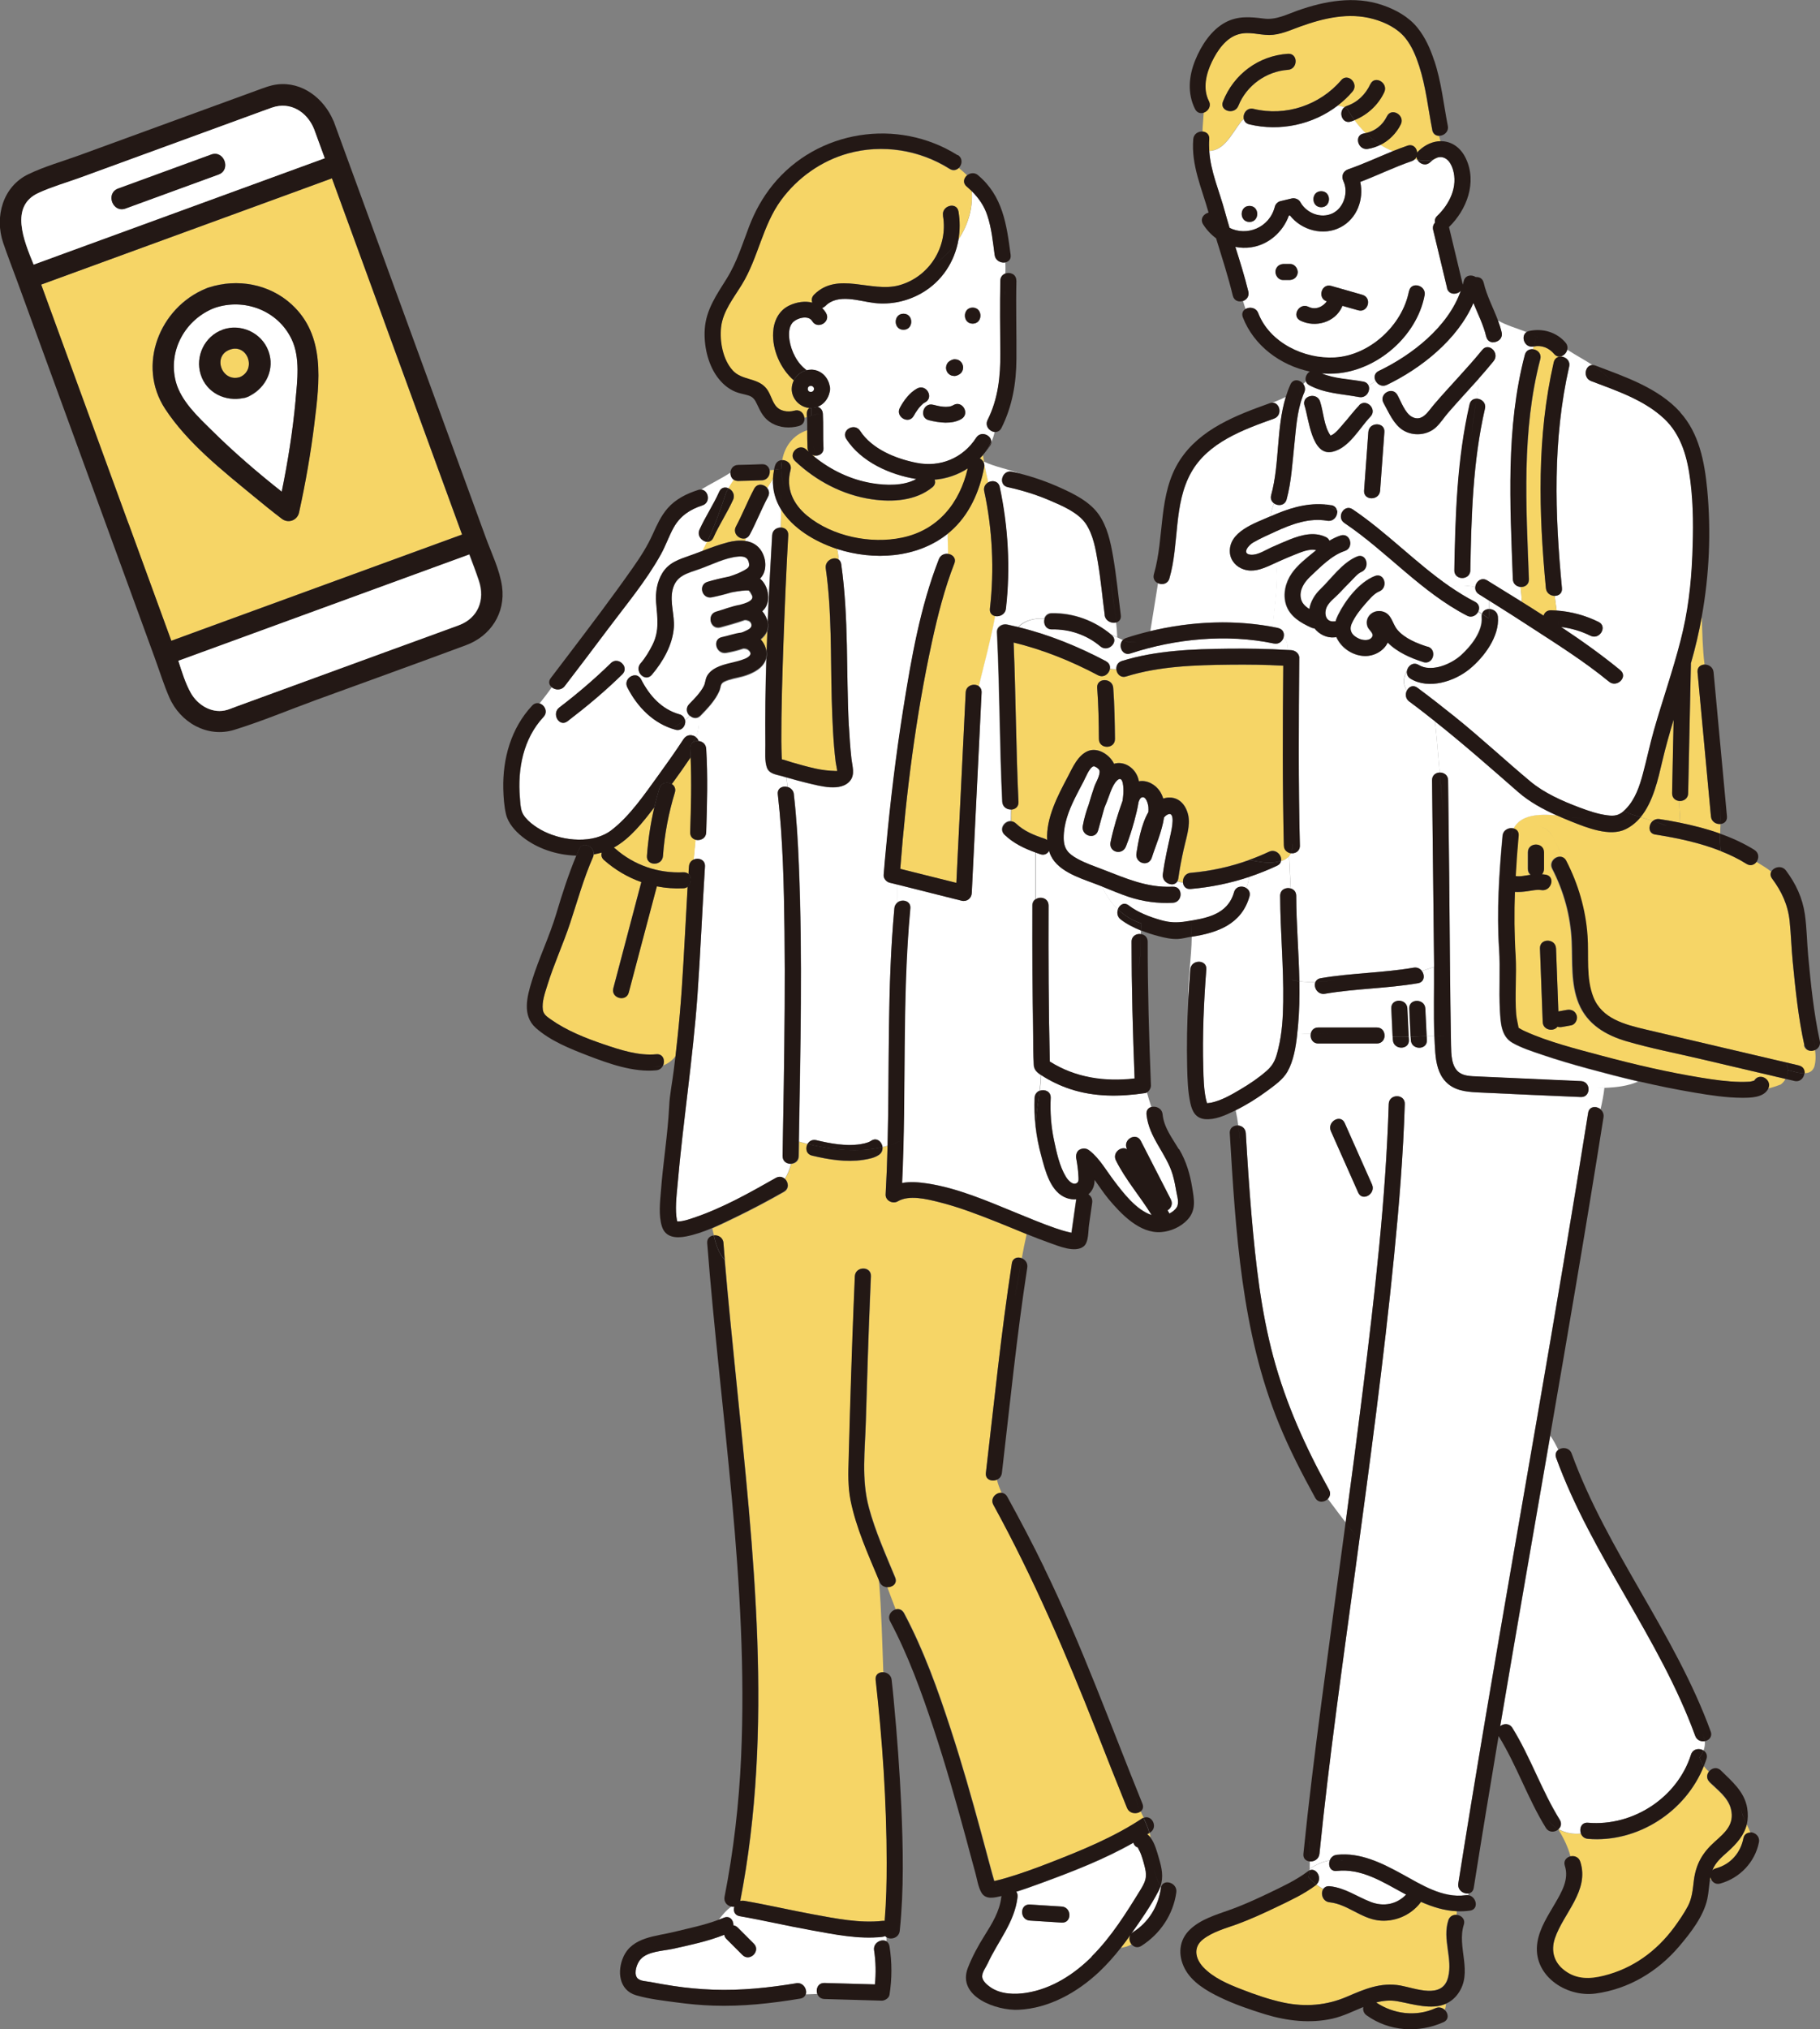 <?xml version="1.0" encoding="UTF-8"?><svg id="_レイヤー_2" xmlns="http://www.w3.org/2000/svg" width="179.4" height="199.95" viewBox="0 0 179.4 199.95"><rect x="0" y="0" width="179.4" height="199.95" fill="#808080" stroke="none"/><defs><style>.cls-1{fill:#231815;}.cls-1,.cls-2,.cls-3{stroke-width:0px;}.cls-2{fill:#fff;}.cls-3{fill:#f6d566;}</style></defs><g id="_レイヤー_1-2"><path class="cls-2" d="m112.38,182.49c-.06-.13-.15-.26-.19-.39,0-.01,0-.03-.01-.04-.26-.08-.4-.27-.45-.48-2.86,1.63-6.02,2.85-9.07,3.97-.82.3-1.65.6-2.48.86.1.12.15.29.13.51-.29,2.52-1.93,4.34-2.95,6.57-.16.35-.53.84-.54,1.25,0,.45.5.87.84,1.1,1.01.69,2.38.71,3.55.53,2.47-.4,4.66-1.81,6.41-3.55,1.96-1.95,3.43-4.32,4.87-6.66.58-.94.6-1.37.33-2.36-.12-.44-.25-.88-.42-1.3Zm-7.72,6.95c-1.05-.07-2.09-.13-3.14-.2-1.01-.06-1.02-1.64,0-1.58,1.05.07,2.09.13,3.14.2,1.01.06,1.02,1.64,0,1.58Z"/><path class="cls-3" d="m112.16,182.04c-.05-.12-.08-.05,0,0h0Z"/><path class="cls-3" d="m66.82,120.51s0-.04,0-.06c0,.03.01.05,0,.06Z"/><path class="cls-3" d="m77.07,75.12s.14.16,0,0h0Z"/><path class="cls-3" d="m98.13,185.7c.05.12.08.05,0,0h0Z"/><path class="cls-3" d="m77.08,75.11s0,0,0,0c0,0,0,0,0,0Z"/><path class="cls-3" d="m98.13,185.7c.07.04.44.27,0,0,0,0,0,0,0,0Z"/><path class="cls-3" d="m97.59,185.4s.01,0,.02,0c-.02,0-.03-.01-.02,0Z"/><path class="cls-3" d="m75,63.04c.24.26.42.58.51.9.03.09.04.18.06.26.02-.66.05-1.33.07-1.99-.12.31-.35.59-.64.83Z"/><path class="cls-2" d="m86.98,190.83c-2.32.26-4.76-.25-7.03-.66-2.35-.42-4.67-.97-7.03-1.38-.52-.09-.65-.54-.53-.93-.09.01-.19,0-.28-.01-.52.36-.9.84-1.27,1.31.17-.06.35-.13.52-.2.58-.24.96.25.94.75.15.02.3.09.44.23.52.52,1.04,1.04,1.57,1.57.72.72-.4,1.84-1.12,1.12-.52-.52-1.04-1.04-1.57-1.57-.13-.13-.2-.28-.22-.42-1.65.65-3.35,1.01-5.09,1.39-.97.21-2.43.23-3.15,1.01-.35.38-.69,1.32-.38,1.8.25.38.93.37,1.33.45.75.15,1.5.28,2.25.39,1.31.2,2.63.32,3.95.37,2.74.1,5.47-.19,8.17-.63.7-.12,1.12.6.96,1.09.38-.02.75-.03,1.13-.04-.18-.47.06-1.1.71-1.08,1.66.05,3.31.09,4.97.14.12-1.09.09-2.27-.08-3.34-.12-.76.73-1.18,1.21-.91v-.44s-.08-.06-.11-.1c-.08.04-.18.07-.28.08Z"/><path class="cls-3" d="m113.1,180.74c.11.08.21.18.31.3-.02-.15-.05-.3-.09-.44-.07.05-.14.09-.21.14Z"/><path class="cls-2" d="m131.76,184.34c-.65.07-.87-.55-.69-1.03-.7.13-1.39.45-1.97.83,0-.01,0-.03,0-.04,0,.06,0,.12-.01.18.71-.28,1.3.83.67,1.41.21.16.44.31.67.44.12-.19.33-.31.64-.28,1.52.16,2.66,1.01,4.04,1.55,1.29.5,2.57.23,3.49-.73-.1-.05-.2-.11-.31-.16-2.03-1.1-4.12-2.44-6.53-2.17Z"/><path class="cls-3" d="m139.97,187.5c-.97,1.24-2.58,1.92-4.15,1.72-1.72-.22-3.06-1.6-4.77-1.78-.7-.07-.91-.87-.64-1.3-.23-.14-.45-.28-.67-.44-.02.02-.04.04-.07.06-1.18.89-2.58,1.53-3.91,2.17-1.25.6-2.52,1.18-3.82,1.66-1.13.41-2.4.74-3.37,1.49-.98.76-.79,1.88,0,2.74.99,1.06,2.48,1.69,3.8,2.2,1.33.52,2.72,1,4.12,1.3,2.14.46,4.25.29,6.26-.58,1.74-.75,3.33-1.44,5.27-1.1,1.48.26,4.14,1.38,4.7-.8.48-1.85-.58-3.73.02-5.61.13-.42.5-.58.84-.55,0-.12.01-.24.02-.36-1.25-.05-2.44-.42-3.58-.93-.02.04-.04.07-.07.11Z"/><path class="cls-3" d="m168.5,175.59c-.33-.33-.28-.74-.05-1.02-.18-.17-.35-.35-.5-.54-1.79,4.5-6.54,7.58-11.42,7.17-.36-.03-.59-.25-.7-.52-.77.08-1.55-.07-2.2-.43,0,0-.01.01-.02.02.53.85.96,1.75,1.21,2.68.37-.08.8.07.94.53.93,2.85-1.66,5.06-2.5,7.55-.42,1.24-.09,2.4.99,3.2,1.17.86,2.49.82,3.83.49,2.85-.72,5.18-2.41,6.93-4.76.49-.66.97-1.37,1.36-2.1.43-.8.48-1.67.59-2.55.21-1.62.86-2.71,2.04-3.78,1.02-.92,1.98-1.71,1.62-3.23-.27-1.15-1.32-1.9-2.12-2.68Z"/><path class="cls-3" d="m170.28,182.48c-.61.55-1.2,1.05-1.5,1.82.09-.09.21-.16.36-.2,1.42-.39,2.42-1.52,2.7-2.95.08-.41.39-.58.7-.57-.1-.27-.23-.55-.37-.82-.25,1.06-.97,1.89-1.9,2.73Z"/><path class="cls-3" d="m111.1,178.14c-1.02-2.52-2.02-5.04-3.01-7.57-3-7.63-6.21-15.09-10.16-22.29-.35-.64.25-1.23.8-1.19-.19-.42-.36-.85-.46-1.29-.49.22-1.17,0-1.09-.67.81-6.89,1.5-13.79,2.56-20.65.08-.55.58-.67.98-.5.14-.8.3-1.59.48-2.37-.98-.4-1.96-.81-2.94-1.2-1.87-.74-3.76-1.48-5.72-1.96-1.21-.3-2.93-.73-4.05-.07-.49.29-1.22-.08-1.19-.68.09-1.6.15-3.2.19-4.79-.16.05-.33.09-.49.13.03.27-.06.56-.34.76-.44.31-1.05.42-1.57.5-1.68.25-3.4-.03-5.03-.42-.59-.14-.68-.74-.44-1.15-.29-.07-.57-.15-.85-.23,0,.48-.02.95-.02,1.43,0,.49-.38.74-.76.76-.13.53-.33,1.03-.62,1.47.37.32.47.97-.08,1.29-1.53.87-3.09,1.7-4.68,2.47-.78.38-1.58.77-2.4,1.12.06.23.11.46.17.7.42-.04.9.21.94.75.04.55.09,1.11.13,1.66.13.15.28.29.45.42-.17-.13-.32-.27-.45-.42.33,3.9.73,7.79,1.12,11.69,1.72,17.06,3.71,34.48.41,51.47.11-.03.24-.04.38-.02,2.28.4,4.53.93,6.81,1.34,2.21.41,4.58.89,6.83.64.08,0,.16,0,.22,0,.16-1.91.2-3.82.2-5.74-.01-6-.42-12.04-1.09-18.01-.06-.52.33-.77.74-.75-.11-3.04-.18-6.07-.44-9.14-1.06-2.54-2.22-5.09-2.77-7.8-.27-1.36-.23-2.68-.19-4.06.04-1.55.08-3.09.13-4.64.07-2.45.15-4.9.24-7.36.07-2.01.14-4.02.24-6.03.05-1.01,1.63-1.02,1.58,0-.03.64-.06,1.27-.08,1.91-.17,4.13-.3,8.27-.42,12.4-.08,2.81-.45,5.7.29,8.44.64,2.38,1.66,4.64,2.6,6.92.25.6-.28.98-.8.94.27.75.56,1.49.84,2.23.31-.09.65,0,.84.36,1.94,3.64,3.34,7.56,4.61,11.47,1.09,3.34,2.05,6.71,2.97,10.09.32,1.19.64,2.38.96,3.57.1.38.21.77.32,1.15.01.04.02.08.04.12.42-.09.84-.21,1.25-.33,1.45-.43,2.87-.95,4.28-1.5,3.09-1.2,6.27-2.5,9.04-4.34.04-.03.09-.05.13-.07-.1-.2-.2-.41-.29-.62-.38.28-1.09.23-1.33-.36Z"/><path class="cls-2" d="m115.61,115.77c-.63-2.15-2.36-3.67-2.59-5.98-.04-.4.18-.64.47-.72-.16-.47-.3-.95-.44-1.44-.06.03-.12.06-.19.07-2.47.37-5.01.39-7.41-.41-.99-.33-1.95-.78-2.82-1.36-.01.51-.06,1.02-.13,1.53.47-.17,1.1.06,1.07.71-.06,1.39.04,2.78.32,4.14.25,1.19.54,2.59,1.18,3.63.17.28.65.88,1.07.62.24-.15.17-.46.16-.73-.02-.57-.1-1.14-.21-1.69-.06-.32.03-.74.36-.89,0,0,0,0,0,0,.35-.16.65-.12.96.12.98.77,1.66,2,2.41,2.97.88,1.16,2.19,2.88,3.7,3.37-1.12-1.82-2.56-3.46-3.52-5.38-.38-.77.53-1.45,1.09-1.11,0,0,0-.01,0-.02-.46-.9.9-1.7,1.36-.8.99,1.92,1.97,3.84,2.96,5.77.23.45.01.87-.32,1.07.06.11.12.21.18.32.3-.15.57-.36.72-.61.27-.44.05-1.05-.03-1.52-.09-.56-.2-1.13-.36-1.67Z"/><path class="cls-2" d="m110.2,89.6c-.66-.63-1.18-1.4-1.56-2.25-.26-.1-.52-.21-.78-.3-1.55-.58-3.82-1.29-4.4-3.05-.02-.06-.04-.12-.05-.17-.15.28-.46.47-.86.34-.15-.05-.3-.1-.46-.16v4.62c.46-.31,1.27-.11,1.27.62-.02,5.12,0,10.25.12,15.37,2.52,1.59,5.42,2,8.36,1.67-.17-4.49-.3-8.99-.3-13.48,0-.56.48-.81.91-.75,0-.12,0-.24.01-.36-.72-.29-1.41-.64-1.99-1.09-.34-.26-.39-.66-.27-.99Z"/><path class="cls-2" d="m126.51,62.83c-.12.37-.46.67-.95.57-4.62-.97-9.68-.48-14.14.98-.83.27-1.25-.8-.75-1.32-.17-.07-.34-.16-.51-.24.01.39,0,.79-.02,1.18.03-.4.03-.79.02-1.18-.19-.09-.37-.18-.57-.25.75.66-.36,1.75-1.13,1.1-1.34-1.13-3.02-1.7-4.77-1.67-.62,0-.86-.57-.73-1.03-.96-.08-1.91.16-2.56.82,3,.73,5.91,1.92,8.63,3.36.33.18.43.47.38.75.21.03.42.04.64.04-.03-.34.13-.69.55-.82,3.34-1.04,6.99-1.17,10.46-1.21,1.96-.02,3.92,0,5.88.13,0-.51-.05-.95-.42-1.21Z"/><path class="cls-2" d="m126.27,84.84c-.04.18-.16.35-.39.46-.9.42-1.82.79-2.75,1.1-.04.38-.14.74-.29,1.1.26.16.43.46.32.84-.78,2.73-3.14,3.57-5.69,3.96-.02,2.08-.39,4.17-.35,6.25.05-1.01.12-2.02.2-3.02.08-1.01,1.66-1.01,1.58,0-.25,3.22-.39,6.48-.3,9.71.03,1,.04,2.03.25,3.01.03.16.07.31.12.46,0,0,0,0,0,0,.13-.02.26-.02.4-.05,1.01-.21,1.97-.76,2.84-1.28.92-.55,1.84-1.15,2.64-1.86.73-.64.91-1.22,1.16-2.24.36-1.49.45-3.03.47-4.55.06-3.49-.29-6.96-.3-10.45,0-.62.58-.86,1.04-.73-.04-1.07-.12-2.14-.16-3.21-.19.23-.46.41-.81.5Z"/><path class="cls-2" d="m141.36,95.28c-.4.13-.8.27-1.2.4.31.42.25,1.09-.39,1.2-3.03.52-6.14.52-9.17,1.04-.74.13-1.16-.67-.93-1.17-.53.02-1.06.01-1.59-.05.03,1.49,0,2.98-.14,4.47-.02.24-.05.5-.08.75.45-.03.89-.05,1.33-.06.07-.33.31-.61.74-.61h5.77c.53,0,.78.42.76.83.27.03.53.06.8.07-.04-.92-.09-1.85-.13-2.77-.05-1.02,1.53-1.01,1.58,0,.04.93.09,1.85.13,2.78.06,0,.13,0,.19,0-.04-.93-.09-1.85-.13-2.78-.05-1.02,1.53-1.01,1.58,0,.04.9.09,1.81.13,2.71.25,0,.51-.01.76-.01-.08-2.26-.01-4.54-.03-6.79Z"/><path class="cls-2" d="m155.83,108.1c-3.42-.15-6.84-.29-10.26-.46-1.14-.06-2.28-.2-3.09-1.08-.71-.76-.92-1.83-1-2.83-.04-.55-.07-1.11-.09-1.66-.25,0-.51,0-.76.01,0,.13.01.26.02.39.05,1.02-1.53,1.01-1.58,0,0-.11-.01-.22-.02-.33-.06,0-.13,0-.19,0,0,.11.01.22.02.32.05,1.02-1.53,1.01-1.58,0,0-.11-.01-.22-.02-.33-.27-.01-.53-.04-.8-.07-.02.38-.27.75-.76.75h-5.77c-.59,0-.84-.53-.74-.97-.44.01-.88.04-1.33.06-.14,1.25-.36,2.61-.96,3.68-.45.79-1.3,1.38-2.01,1.9-.98.72-2.02,1.38-3.11,1.91.11.49.19.99.26,1.5.36.04.72.29.74.76.16,2.72.34,5.44.57,8.16.41,4.66.93,9.37,2.15,13.91,1.24,4.61,3.17,8.89,5.48,13.06.19.35.1.68-.11.91.57.77,1.16,1.54,1.75,2.32.58-4.35,1.16-8.7,1.7-13.05,1.16-9.35,2.26-18.75,2.55-28.18.03-1.02,1.61-1.02,1.58,0-.15,4.98-.56,9.96-1.05,14.92-1.02,10.3-2.41,20.56-3.8,30.81-1.27,9.37-2.61,18.74-3.56,28.15-.05.54-.53.79-.95.75,0,.02,0,.04,0,.06,0,.21,0,.42-.01.62,0,.01,0,.03,0,.04.57-.38,1.27-.71,1.97-.83.1-.27.33-.51.69-.55,2.3-.26,4.43.8,6.39,1.87,1.9,1.04,4.03,2.42,6.3,2.11.1-.01.2,0,.29,0v-.18c-.48.08-1.1-.33-1-.98.87-5.49,1.78-10.97,2.7-16.45,3.35-19.83,6.94-39.62,10.1-59.48.11-.67.82-.7,1.23-.35.16-.71.31-1.42.38-2.13-.53.02-1.06.03-1.59.04.06.44-.19.91-.75.89Zm-21.95,9.4c-.9-2.02-1.79-4.03-2.69-6.05-.41-.92.95-1.73,1.36-.8.9,2.02,1.79,4.03,2.69,6.05.41.92-.95,1.73-1.36.8Z"/><path class="cls-3" d="m164.83,78.16c.05-2.42.1-4.83.15-7.25-.41,1.34-.79,2.69-1.11,4.06-.42,1.78-.9,4.04-2.15,5.55.39.12.79.24,1.2.37.17-.14.4-.23.67-.18.67.1,1.35.23,2.03.36-.02-.7-.08-1.43-.13-2.16-.35-.04-.67-.3-.66-.76Z"/><path class="cls-3" d="m177.85,102.98c-.59-2.71-.88-5.51-1.15-8.27-.13-1.32-.16-2.65-.3-3.96-.17-1.59-.78-2.9-1.73-4.18-.19-.25-.19-.49-.08-.69-.46-.36-.97-.66-1.46-.96-.21.29-.59.44-.99.19-.79-.5-1.65-.91-2.54-1.26.05.45.13.9.28,1.34-.15-.44-.23-.89-.28-1.34-2.06-.81-4.32-1.28-6.44-1.62-.73-.11-.7-.95-.25-1.34-.4-.13-.8-.25-1.2-.37-.4.48-.88.89-1.47,1.18-1.57.78-3.87-.17-5.35-.75-.49-.19-.98-.4-1.47-.62-1.81-.17-3.54-.05-4.24,1.31.29.08.52.32.48.72-.12,1.32-.22,2.64-.29,3.97,0,0,0,0,0,0,.45.07.98-.07,1.43-.12.02,0,.04,0,.05,0-.16-.13-.27-.32-.27-.59v-1.63c0-1.02,1.58-1.02,1.58,0v1.63c0,.23-.08.4-.2.53.12,0,.24.02.36.04,1,.17.57,1.69-.42,1.52-.45-.07-.98.07-1.43.12-.4.05-.79.09-1.18.06-.07,2.09-.06,4.18.07,6.26.12,1.94-.1,3.9.06,5.84.04.42.15.81.22,1.22,0,.02,0,.04,0,.06.06.04.18.11.23.14.15.08.31.15.46.23,2.21,1.01,5.04,1.73,7.51,2.39,3.26.87,6.57,1.65,9.9,2.18,1.24.2,2.49.37,3.75.4.24,0,.49,0,.73-.01.28-.02.19,0,.38-.04.08-.02.17-.04.25-.06.01,0,.02,0,.03-.01-.03,0,0-.02.01-.02.48-.79,1.73-.06,1.36.79.44-.1.87-.24,1.29-.41.2-.15.36-.34.46-.54-2.74-.64-5.49-1.29-8.23-1.93-2.49-.59-5.03-1.07-7.49-1.79-2.05-.6-3.86-1.67-4.7-3.72-.79-1.93-.6-4.08-.69-6.12-.11-2.5-.77-4.93-1.92-7.15-.38-.74.47-1.41,1.04-1.13-.28-.66-.57-1.33-.92-1.96-.32-.63-1.11-1.42-2.05-.79,0,.16-.16.47-.16.63,0-.16.16-.47.16-.63.95-.63,1.74.16,2.05.79.35.63.64,1.29.92,1.96.13.06.24.17.32.33,1.19,2.31,1.92,4.82,2.1,7.41.14,1.99-.17,4.15.58,6.04.84,2.12,3.1,2.7,5.11,3.17,5.04,1.19,10.09,2.37,15.13,3.55.43.1.59.44.56.78.47,0,.85-.15,1.03-.65.14-.49.16-1.07.06-1.67-.41.22-.99.12-1.11-.46Zm-24.47-9.53c.08,2.07.15,4.14.23,6.21.28-.05.56-.1.83-.15.44-.08.83.11.97.55.12.38-.14.9-.55.97-.3.05-.59.1-.89.16-.16.03-.32.02-.46-.02-.37.51-1.42.35-1.45-.47-.09-2.42-.18-4.83-.27-7.25-.04-1.02,1.54-1.01,1.58,0Z"/><path class="cls-2" d="m152,103.94c-.98-.33-2.02-.66-2.92-1.17-1.15-.65-1.18-2.04-1.25-3.23-.11-2.01.05-4.02-.08-6.03-.25-3.69,0-7.46.34-11.14.05-.61.65-.85,1.1-.72.69-1.36,2.42-1.47,4.24-1.31-1.35-.6-2.69-1.33-3.78-2.29-2.7-2.36-5.39-4.73-8.2-6.96.18,1.7.32,3.37.46,5.05.41-.01.83.24.83.76.04,3.18.07,6.36.11,9.55.06,5.51.08,11.03.18,16.54.02.86.02,2.12.79,2.69.49.36,1.17.37,1.75.4.67.03,1.35.06,2.02.09,2.75.12,5.49.25,8.24.37.45.02.7.34.75.69.53-.01,1.06-.02,1.59-.04.01-.11.02-.22.03-.33,0,.11-.02.22-.03.33,1.15-.05,2.28-.17,3.3-.62-1.67-.39-3.33-.82-4.98-1.27-1.5-.41-3-.85-4.48-1.35Z"/><path class="cls-2" d="m145.42,57.84c-.6-.12-1.18-.18-1.77-.15v.32-.32c-.25.01-.51.04-.77.09.8.55,1.63,1.07,2.51,1.52.41.21.47.61.33.93.12.09.24.18.36.26.09-.32.4-.48.71-.47,0-.27.01-.55.01-.83-.34-.21-.68-.43-1.02-.64-.29-.18-.39-.45-.37-.71Z"/><path class="cls-2" d="m146.49,33.17c-.27-1.15-.81-2.22-1.26-3.31-1.55,3.6-5.16,6.45-8.53,8.07-.47.23-.91-.02-1.1-.38-.23.17-.47.32-.72.44.22.5-.21,1.28-.93,1.14-1.67-.32-3.35-.35-4.89-1.16-.18-.1-.3-.23-.35-.38-.09.08-.17.17-.25.26.16.22.23.52.09.84-.05.12-.1.24-.15.36.07.12.15.23.22.35.29-.5,1.24-.57,1.49.16.34,1.01.38,2.46,1.04,3.37.49-.18.96-.82,1.25-1.15.53-.6,1.01-1.25,1.57-1.83.71-.73,1.82.39,1.12,1.12-1.09,1.13-2.1,3.09-3.75,3.46-2.05.46-2.32-3.29-2.74-4.54-.08-.23-.05-.42.04-.58-.07-.12-.15-.24-.22-.35-.58,1.52-.67,3.29-.84,4.87-.19,1.76-.29,3.58-.75,5.29-.17.62-.85.68-1.25.39-.15.42-.28.84-.35,1.28,1.67-.74,3.38-1.3,5.19-1.18-.06-.02-.12-.04-.19-.06.06.02.12.04.19.06.27.02.54.05.81.1.34.06.51.27.56.52.15.09.31.18.46.27.16-.42.62-.71,1.1-.39,3.38,2.28,6.21,5.29,9.56,7.6.26-.05.51-.08.77-.09v-.89c-.18-.13-.3-.33-.3-.62.1-5.48.27-10.97,1.5-16.34.09-.39.38-.56.69-.57.1-.66.18-1.32.21-1.99-.51.57-1.03,1.14-1.54,1.7-.5.55-.99,1.1-1.48,1.66-.4.46-.75,1.02-1.2,1.44-.87.8-2.26.91-3.26.29-.92-.57-1.4-1.75-1.91-2.67-.5-.89.87-1.69,1.36-.8.36.65.75,1.78,1.42,2.15,1.02.56,1.62-.54,2.17-1.18,1.56-1.83,3.26-3.55,4.78-5.41.33-.4.77-.31,1.05-.02.03-.24.04-.48.03-.72-.31,0-.6-.17-.69-.56Zm-10.03,9.4c-.14,1.92-.28,3.85-.42,5.77-.07,1.01-1.66,1.01-1.58,0,.14-1.92.28-3.85.42-5.77.07-1.01,1.66-1.01,1.58,0Z"/><path class="cls-2" d="m142.64,28.38c-.46-1.9-.92-3.81-1.37-5.71-.07-.3.02-.55.18-.72-.05-.22,0-.46.22-.67,1.22-1.17,2.07-2.9,1.54-4.6-.28-.89-.86-1.34-1.52-1.15-.13.08-.26.14-.39.19-.11.07-.22.15-.32.26-.44.42-1.03.18-1.26-.23-.08-.02-.16-.04-.24-.06-.08.08-.18.15-.32.2-1.73.59-3.37,1.4-5.08,2.05.38,1.7-.31,3.61-1.93,4.46-1.7.89-3.85.3-5-1.16-.04,0-.07.02-.11.03-.58,1.6-2,2.86-3.71,3.11-.53.08-1.06.06-1.56-.04.46,1.46.92,2.91,1.28,4.4.11.47-.16.81-.52.93.07.26.16.52.25.78.4-.22,1.02-.13,1.23.42,1.14,2.92,4.52,4.55,7.54,4.37,3.46-.2,6.69-3.19,7.32-6.54.19-1,1.71-.57,1.52.42-.77,4.06-4.72,7.46-8.85,7.7-.44.03-.87.02-1.31-.02,1.29.55,2.75.56,4.12.82.27.05.43.2.51.38.25-.12.49-.27.72-.44-.18-.34-.15-.77.3-.99,3.26-1.57,6.84-4.33,8.09-7.9-.38.41-1.19.42-1.36-.28Zm-15.51-.79c-.21.01-.41-.01-.62,0-.44.03-.77-.38-.79-.79,0-.2.09-.42.23-.56.15-.15.35-.22.56-.23.21-.01.41.01.62,0,.44-.03.77.38.79.79,0,.2-.09.42-.23.56-.15.15-.35.22-.56.23Zm6.75,2.99c-.52-.15-1.03-.3-1.55-.44,0,.02-.01.04-.02.06-.68,1.57-2.64,2.13-4.12,1.4-.91-.45-.11-1.81.8-1.36.67.33,1.4.02,1.8-.54-.95-.29-.54-1.8.44-1.52,1.03.29,2.06.59,3.08.88.98.28.56,1.8-.42,1.52Z"/><path class="cls-2" d="m76.19,47.16c-.19.31-.38.62-.57.92.19.22.26.54.09.87-.65,1.22-1.15,2.51-1.8,3.73-.1.18-.23.3-.38.35-.03.09-.07.17-.11.26.35.05.68.15.98.34.88.55,1.26,1.85.89,2.8-.09.23-.22.42-.38.58.8.67,1.07,2.06.5,2.89-.08.12-.18.23-.28.32.05.06.1.13.15.2.2.29.32.56.38.81.12-2.84.28-5.67.44-8.49.03-.52.45-.77.86-.76.02-.6.03-1.19.03-1.78-.55-.89-.86-1.91-.8-3.05Z"/><path class="cls-2" d="m98.05,25.12c-.17-1.29-.3-2.61-.71-3.86-.31-.96-.86-1.75-1.55-2.43.13,1.7-.38,3.36-1.31,4.77-.37,2.18-1.64,4.15-3.65,5.29-1.39.79-3.02,1.14-4.61.97-1.52-.17-3.6-.98-4.86.29-.1.1-.22.17-.33.2.15.14.28.3.39.49.52.88-.85,1.67-1.36.8-.38-.64-1.57-.31-1.97.19-.36.45-.35,1.16-.27,1.69.17,1.09.76,2.3,1.7,2.96.13-.03.27-.05.41-.05.96,0,1.67.7,1.85,1.59.03.09.05.19.04.3,0,.12,0,.22-.04.31-.13.66-.57,1.22-1.18,1.46.27.1.49.34.51.7.06,1.12,0,2.24.06,3.36.03.56-.44.81-.88.75,0,.04,0,.09,0,.13,1.64,1.32,3.58,2.25,5.68,2.6,1.33.22,3.11.29,4.37-.42,0,0-.02,0-.02,0-2.58-.42-5.43-1.68-6.89-3.94-.56-.86.81-1.65,1.36-.8,1.17,1.8,3.53,2.74,5.56,3.15,2.34.47,4.58-.47,5.88-2.47.47-.72,1.51-.26,1.49.41.14-.31.24-.64.32-.98-.49-.06-.97-.6-.68-1.19,1.03-2.06,1.28-4.28,1.25-6.56-.02-2.39-.05-4.76,0-7.15,0-.37.22-.61.49-.71.01-.37.02-.74,0-1.1-.43.07-.96-.18-1.03-.74Zm-4.77,10.91c.02-.07.05-.13.08-.19h0c.03-.06.08-.11.12-.16.05-.05.11-.09.17-.13.02-.01.05-.03.08-.04.12-.07.26-.11.4-.11.07,0,.14.02.21.03.13.04.25.11.35.2,0,.01.02.02.03.03.04.04.07.08.1.13,0,0,0,0,0,0,0,0,0,0,0,0,0,0,0,.01.01.02,0,.01.01.02.02.03,0,0,0,.02.01.03.05.1.08.23.08.34,0,0-.03.21-.03.21-.02.07-.05.13-.08.19h0c-.03.06-.08.11-.12.16-.05.05-.11.09-.17.13-.02.01-.05.03-.08.04-.12.07-.26.11-.4.11-.07,0-.14-.02-.21-.03-.13-.04-.25-.11-.35-.2,0-.01-.02-.02-.03-.03-.04-.04-.07-.08-.1-.13,0,0,0,0,0,0h0s0-.01-.01-.02c0-.01-.01-.02-.02-.03,0,0,0-.02-.01-.03-.05-.1-.08-.23-.08-.34,0,0,.03-.21.03-.21Zm-4.23-5.11c1.02,0,1.02,1.58,0,1.58s-1.02-1.58,0-1.58Zm1.73,9.05c-.17.18-.25.27-.34.41-.14.19-.27.39-.38.6-.49.9-1.85.1-1.36-.8.39-.72.96-1.49,1.69-1.89.89-.49,1.69.88.8,1.36-.2.11-.22.13-.41.32Zm3.98,1.32c-.92.55-2.21.37-3.21.12-.99-.25-.57-1.77.42-1.52.57.14,1.46.35,1.99.04.88-.52,1.67.85.8,1.36Zm1.11-9.4c-1.02,0-1.02-1.58,0-1.58s1.02,1.58,0,1.58Z"/><path class="cls-2" d="m72,46.57c-.93.61-1.96,1.09-2.89,1.67.74.06.97,1.29.12,1.56-1.23.39-2.18,1.04-2.82,2.17-.48.86-.79,1.8-1.27,2.66-1.44,2.6-3.44,4.98-5.22,7.36-1.41,1.88-2.83,3.76-4.26,5.62-.35.45-.93.39-1.27.11-.38.56-.8,1.07-1.2,1.59.5.15.87.83.4,1.33-2,2.14-2.57,5.11-2.33,7.96.04.44.05.96.2,1.38.28.78,1.36,1.55,2.19,1.95,1.94.95,4.85,1.25,6.66-.15,1.81-1.4,3.22-3.51,4.56-5.33.87-1.2,1.73-2.41,2.54-3.65.31-.47.86-.43,1.2-.17.26-.59.31-1.26.31-1.96-.32.2-.68.1-.92-.13-.14.15-.29.29-.46.41.1.51-.31,1.13-.96.95-2.14-.59-3.74-2.22-4.73-4.16-.37-.72.41-1.37.98-1.16.07-.12.13-.24.2-.36-.1-.24-.1-.53.09-.79-.53-.18-1.16-.15-1.68.05.19.28.22.66-.09.97-1.71,1.66-3.51,3.17-5.4,4.62-.81.62-1.6-.76-.8-1.36,1.79-1.36,3.47-2.8,5.08-4.37.41-.4.95-.22,1.21.15.52-.21,1.14-.23,1.68-.05.01-.02.03-.04.05-.06.48-.56.87-1.21,1.19-1.86.68-1.39.46-2.63.34-4.12-.08-1,.09-2.04.61-2.91.64-1.05,1.63-1.35,2.74-1.74.41-.14.81-.3,1.22-.45.16-.3.31-.6.46-.9-.5-.02-1.02-.59-.75-1.21.57-1.28,1.36-2.45,1.94-3.73.19-.43.58-.49.91-.34.15-.27.32-.55.52-.83-.23-.15-.34-.43-.33-.71Z"/><path class="cls-3" d="m64.74,87.32c-.92,3.49-1.84,6.98-2.77,10.46-.26.98-1.78.56-1.52-.42.92-3.49,1.84-6.97,2.76-10.46-1.34-.47-2.59-1.21-3.68-2.17-.25-.22-.3-.5-.22-.74-.01,0-.03,0-.04.01-.24.07-.5.12-.75.17,0,.09-.03.19-.07.29-.92,2.11-1.52,4.31-2.25,6.49-.68,2.06-1.6,4.03-2.24,6.11-.23.74-.56,1.66-.45,2.45.06.44.39.66.79.94,1.55,1.1,3.42,1.84,5.21,2.45,1.62.55,3.45,1.15,5.19.98.67-.07.89.61.67,1.1.47-.17.91-.5,1.22-.91.07-.57.13-1.14.19-1.71.17-1.64.31-3.27.43-4.91.23-3.36.38-6.73.58-10.1-.12.09-.27.15-.45.16-.88.04-1.75-.03-2.6-.19Z"/><path class="cls-3" d="m97.57,59.97c.45-3.81.25-7.83-.56-11.57-.09-.41.12-.72.41-.88-.15-.68-.31-1.36-.43-2.04-.04-.02-.07-.03-.11-.05.12.16.18.37.13.62-.45,2.38-1.47,4.71-3.33,6.32-.1.08-.19.16-.29.24.01.65.04,1.31.04,1.97.45.05.85.41.64.95-.97,2.49-1.63,5.09-2.2,7.7-1.6,7.35-2.55,14.89-3.13,22.39,1.84.46,3.69.92,5.53,1.38.02-.49.05-.98.07-1.46.28-5.77.56-11.53.85-17.3.04-.73.87-.94,1.31-.61.55-2.29,1.18-4.58,1.61-6.91-.33-.06-.59-.31-.54-.74Z"/><path class="cls-2" d="m82.51,54.1c.09.34.13.68.15,1.03.13.09.23.24.26.46.75,5.28.48,10.64.75,15.95.06,1.08.13,2.17.25,3.24.08.71.37,1.53-.12,2.15-.89,1.13-2.97.53-4.12.26-.73-.17-1.45-.38-2.17-.58.05.31.09.62.12.93.31.08.58.32.63.72.27,2.34.4,4.69.5,7.03.37,9.06.15,18.13,0,27.19.28.08.56.16.85.23.16-.28.47-.47.86-.37,1.39.33,2.88.61,4.32.4.3-.04.61-.11.89-.23.03-.02.14-.07.18-.1.55-.39,1.08.08,1.14.61.17-.04.33-.08.49-.13.2-7.8-.05-15.61.67-23.39.02-.26.15-.45.31-.58,0-.58-.01-1.16,0-1.75-.26-.06-.51-.13-.77-.19-.32-.08-.61-.43-.58-.76.07-.91.15-1.81.24-2.72.43-4.56.98-9.11,1.69-13.63.79-4.96,1.67-10.06,3.51-14.76.16-.41.54-.56.89-.53,0-.66-.03-1.32-.04-1.97-3.03,2.41-7.29,2.64-10.89,1.48Z"/><path class="cls-2" d="m108.89,60.62c-.23-1.76-.39-3.54-.69-5.29-.21-1.25-.45-2.62-1.16-3.7-.76-1.14-2.36-1.8-3.57-2.32-1.33-.57-2.72-1-4.14-1.31-.99-.22-.57-1.74.42-1.52.26.06.52.12.77.18-1.14-.44-2.41-.64-3.54-1.18.12.68.28,1.36.43,2.04.41-.22.99-.12,1.11.46.84,3.88,1.08,8.04.61,11.99-.07.57-.61.82-1.04.74-.43,2.34-1.06,4.62-1.61,6.91.17.13.28.33.27.61-.04.82-.08,1.64-.12,2.46-.28,5.77-.56,11.53-.85,17.3-.03.52-.48.89-1,.76-2.11-.53-4.23-1.06-6.34-1.59,0,.58,0,1.16,0,1.75.48-.37,1.34-.18,1.27.58-.83,9-.37,18.04-.81,27.06.82-.15,1.69-.07,2.5.05,3,.46,5.88,1.72,8.67,2.86,1.3.53,2.6,1.08,3.93,1.54.46.16.93.31,1.4.41.11.02.16.04.2.04.16-1.1.31-2.2.47-3.3-.31.03-.64-.01-.95-.12-1.61-.57-2.11-2.71-2.5-4.16-.26-.95-.44-1.91-.56-2.88,0,.04,0,.08,0,.11,0-.04,0-.08,0-.11-.11-.94-.14-1.88-.1-2.82.02-.37.24-.61.51-.71.07-.51.12-1.01.13-1.53-.04-.03-.08-.05-.12-.08-.4-.27-.59-.52-.61-1-.05-.92-.04-1.85-.05-2.77-.07-4.29-.09-8.58-.08-12.87,0-.29.13-.5.31-.62v-4.62c-1.12-.4-2.17-.9-3.05-1.74-.59-.56,0-1.39.64-1.34,0-.38,0-.76.01-1.15-.41.02-.85-.23-.88-.76-.27-5.56-.25-11.14-.52-16.7-.03-.54.52-.86,1-.76.37.08.74.16,1.11.25.65-.66,1.6-.89,2.56-.82.09-.3.33-.54.73-.55,2.18-.03,4.22.73,5.89,2.13,0,0,0,0,.02.01.19.07.38.16.57.25-.02-.51-.06-1.01-.12-1.5-.44.14-1.07-.1-1.15-.71Z"/><path class="cls-2" d="m77.14,113.91c.04-2.35.08-4.71.12-7.06.08-5.02.13-10.05.07-15.07-.05-4.5-.15-9.03-.66-13.51-.07-.61.48-.85.95-.72-.03-.31-.07-.62-.12-.93-.15-.04-.29-.08-.44-.13-.57-.16-1.26-.22-1.48-.85-.23-.65-.14-1.5-.15-2.18-.03-2.85.01-5.71.1-8.57-.23.96-1.31,1.51-2.29,1.79-.59.17-1.24.25-1.81.51-.47.22-.33.51-.53.96-.4.9-1.16,1.7-1.84,2.4-.05.05-.11.09-.16.13,0,.7-.05,1.37-.31,1.96.13.1.23.23.27.38.37.03.72.29.75.76.17,2.74.09,5.5,0,8.24-.02.62-.61.86-1.06.73-.07.65-.13,1.31-.19,1.97.48-.23,1.17,0,1.13.67-.27,4.22-.44,8.46-.74,12.68-.45,6.28-1.42,12.49-1.97,18.76-.1,1.11-.25,2.37-.05,3.44,0,.02.02.06.04.1.02,0,.05,0,.08,0,.51-.01,1.03-.2,1.52-.36,2.83-.95,5.52-2.46,8.1-3.93.33-.19.65-.11.88.08.28-.44.48-.94.62-1.47-.41.02-.83-.23-.82-.76Z"/><path class="cls-3" d="m68.04,82.01c.08-2.46.15-4.93.04-7.39-.6.89-1.22,1.77-1.86,2.64.26.16.42.46.3.84-.62,2.04-1.02,4.12-1.17,6.25-.07,1.01-1.65,1.01-1.58,0,.12-1.63.36-3.23.73-4.81-1.13,1.47-2.38,3.08-4,3.98.05.03.11.07.16.11,1.85,1.63,4.23,2.43,6.69,2.32.23-.01.4.06.53.18.02-.25.03-.49.05-.74.02-.34.21-.56.45-.67.06-.66.12-1.31.19-1.97-.29-.09-.53-.33-.52-.73Z"/><path class="cls-2" d="m73.83,58.21c-.22-.03-.48,0-.71.02-.34.04-.69.09-1.03.16-.63.19-1.27.35-1.91.48-.99.21-1.4-1.24-.42-1.52.65-.19,1.3-.35,1.96-.48.05,0,.1-.02.14-.03.56-.17,1.1-.38,1.57-.66.34-.2.51-.32.37-.79-.14-.52-.58-.57-1.05-.53-1.26.11-2.56.78-3.75,1.21-1.26.45-2.38.64-2.71,2.1-.28,1.21.22,2.46.13,3.69-.13,1.71-1.08,3.37-2.17,4.65-.43.5-1.04.21-1.25-.27-.07.12-.14.24-.2.36.15.06.29.17.38.36.81,1.58,2.02,2.95,3.78,3.44.33.09.5.32.54.57.17-.13.32-.27.46-.41-.29-.28-.4-.75-.04-1.11.52-.53,1.11-1.11,1.44-1.77.17-.33.14-.66.33-1.01.2-.35.53-.62.89-.8.9-.46,1.93-.5,2.85-.89.38-.16.8-.47.35-.87-.13-.12-.31-.16-.51-.16-.6.2-1.21.34-1.69.42-.99.16-1.43-1.32-.42-1.52.63-.13,1.26-.37,1.9-.44.1-.04.21-.08.31-.12.32-.15.79-.31.69-.73-.04-.16-.13-.27-.27-.34-.11-.05-.24-.08-.38-.08-.79.28-1.59.5-2.4.72-.99.26-1.4-1.25-.42-1.52.68-.19,1.52-.53,2.33-.67.43-.12,1.01-.28,1.19-.59.16-.27-.09-.49-.18-.71-.05-.05-.08-.08-.11-.11Z"/><path class="cls-3" d="m96.89,44.86c.07-.09.14-.18.21-.27-.07.09-.14.17-.21.26,0,0,0,0,0,.01Z"/><path class="cls-3" d="m96.87,44.89s.01-.02.02-.03c0,0,0,0,0-.01-.1.11-.2.22-.3.32.12.06.22.15.3.26.04.02.07.03.11.05-.04-.21-.07-.41-.1-.62,0,0-.01.02-.02.03Z"/><path class="cls-3" d="m82.66,55.12c-.02-.35-.06-.69-.15-1.03-.03,0-.05-.02-.08-.03-2.14-.71-4.3-2.02-5.43-3.86,0,.59,0,1.18-.03,1.78.39,0,.75.26.72.76-.21,3.7-.36,7.4-.49,11.11-.1,3.06-.21,6.12-.19,9.18,0,.48,0,.95.03,1.43,0,.12.01.24.02.36.31.06.63.2.93.28.79.23,1.58.45,2.38.63.68.15,1.32.22,2.01.24.07,0,.11,0,.14-.01-.01-.19-.12-.66-.15-.85-.25-2.05-.33-4.12-.39-6.19-.12-4.29.01-8.65-.59-12.91-.11-.78.79-1.21,1.26-.88Z"/><path class="cls-3" d="m75.11,47.32c-.78.04-1.57.05-2.35.07-.17,0-.32-.04-.43-.12-.2.28-.37.56-.52.83.38.18.68.64.45,1.13-.57,1.28-1.36,2.45-1.94,3.73-.14.3-.37.42-.62.41-.15.3-.3.6-.46.9.83-.31,1.66-.63,2.51-.84.53-.14,1.12-.22,1.68-.14.04-.09.07-.17.11-.26-.58.22-1.36-.43-.98-1.15.65-1.22,1.15-2.51,1.8-3.73.3-.57.96-.46,1.28-.07.19-.3.38-.61.57-.92.01-.28.05-.57.11-.87-.15.02-.3.03-.44.05.07.44-.18.95-.75.99Z"/><path class="cls-3" d="m91.9,48.03c-1.64,1.34-3.93,1.47-5.95,1.18-2.86-.41-5.49-1.8-7.58-3.77-.74-.7.38-1.82,1.12-1.12.08.07.15.14.23.21-.07-.11-.11-.24-.12-.39-.03-.58-.03-1.17-.03-1.75-1.43.48-2.23,1.62-2.47,2.96.48-.01.99.38.83.98-.48,1.8.25,3.36,1.65,4.51,2.48,2.03,6.25,2.81,9.36,2.15,3.56-.75,5.68-3.43,6.46-6.82-.97.63-2.09,1.02-3.27,1.11.1.24.05.53-.22.75Z"/><path class="cls-3" d="m80.29,45.02s0-.09,0-.13c-.09-.01-.18-.04-.26-.08.08.07.17.14.25.21Z"/><path class="cls-3" d="m95.29,18.38c-.42-.35-.29-.82.03-1.1-.25-.26-.53-.5-.81-.73-.22.23-.56.33-.92.1-2.96-1.87-6.63-2.46-10.01-1.52-2.63.73-4.99,2.4-6.6,4.6-1.84,2.51-2.25,5.68-3.86,8.31-.81,1.32-1.89,2.63-2.06,4.22-.16,1.4.17,3.17,1.14,4.25.9,1,2.4.71,3.28,1.73.44.51.54,1.17.92,1.7.43.61,1.23.72,1.9.54.55-.15.92.26.97.69.09-.02.18-.05.27-.07,0-.1,0-.21-.01-.31-.01-.27.08-.46.24-.59-.95-.09-1.74-.9-1.73-1.88,0-.3.08-.58.21-.84-1.33-1.15-2.14-3.05-2.04-4.73.06-1.13.56-2.17,1.62-2.66.7-.33,1.52-.46,2.24-.27-.09-.25-.06-.54.18-.79,2.33-2.33,5.63-.16,8.38-.92,2.97-.82,4.85-3.81,4.32-6.85-.17-1,1.35-1.42,1.52-.42.16.93.16,1.86,0,2.76.93-1.41,1.44-3.07,1.31-4.77-.16-.15-.32-.31-.49-.45Z"/><path class="cls-3" d="m141.17,12.8c-.41-2.12-.63-4.26-1.3-6.32-.31-.95-.71-1.93-1.34-2.72-.78-.97-2.01-1.57-3.19-1.9-2.42-.67-4.9-.08-7.2.75-.99.36-1.98.83-3.06.83-1.05,0-1.97-.36-3.02-.07-1.24.35-2.09,1.61-2.62,2.71-.57,1.17-.92,2.64-.3,3.86.26.52-.07,1-.49,1.15-.03.61-.1,1.24-.12,1.87.37.03.7.28.66.76-.03.39-.03.77,0,1.15,1.49-.05,2.19-1.67,3.12-2.86.05-.1.16-.19.29-.26-.14-.51.28-1.19.96-1.02,3.16.77,6.52-.37,8.63-2.82.66-.77,1.78.35,1.12,1.12-.44.51-.93.97-1.46,1.38.24.04.47.09.66.16.07-.05.15-.09.24-.13,1.06-.36,1.85-1.14,2.32-2.15.43-.92,1.79-.12,1.36.8-.59,1.27-1.65,2.22-2.93,2.75.34.46.7.89,1.1,1.28.94-.21,1.66-.78,2.1-1.66.45-.91,1.81-.11,1.36.8-.43.87-1.15,1.59-2.01,2.02.39.25.8.46,1.23.63.48-.19.96-.38,1.44-.54.56-.19.93.24.96.7.04-.07.09-.14.16-.2.65-.63,1.41-.94,2.15-.94-.04-.18-.09-.37-.14-.54-.31,0-.61-.16-.69-.57Zm-14.22-5.91c-2.13.14-4.09,1.55-4.88,3.54-.37.94-1.9.53-1.52-.42,1.06-2.68,3.51-4.51,6.4-4.7,1.02-.07,1.01,1.51,0,1.58Z"/><path class="cls-2" d="m134.85,14.68c-1,.17-1.42-1.35-.42-1.52.07-.01.13-.02.19-.04-.4-.39-.77-.82-1.1-1.28-.11.05-.22.09-.34.13-.87.3-1.29-.92-.66-1.4-.19-.07-.42-.12-.66-.16-2.44,1.88-5.69,2.58-8.71,1.85-.31-.07-.48-.27-.54-.5-.13.07-.24.16-.29.26-.92,1.19-1.63,2.81-3.12,2.86.13,2.06,1.01,3.97,1.54,5.98.14.54.3,1.07.46,1.6,1.68.85,3.93.02,4.46-2.08.07-.26.29-.49.55-.55.36-.09.72-.18,1.08-.26.34-.08.72.05.89.36.6,1.08,2.01,1.65,3.17,1.1,1.12-.54,1.59-2.07,1.07-3.18-.23-.48-.04-.99.47-1.16,1.5-.52,2.94-1.19,4.41-1.79-.43-.17-.84-.38-1.23-.63-.38.19-.8.33-1.23.4Zm-11.68,7.19c-1.02,0-1.02-1.58,0-1.58s1.02,1.58,0,1.58Zm7.07-1.45c-1.02,0-1.02-1.58,0-1.58s1.02,1.58,0,1.58Z"/><path class="cls-3" d="m141.69,15.53c-.13.04-.26.1-.39.19.14-.05.27-.11.39-.19Z"/><path class="cls-3" d="m139.48,15.68c.08.02.16.05.24.06-.05-.08-.08-.17-.09-.27-.04.07-.09.14-.15.2Z"/><path class="cls-2" d="m164.04,41.25c-1.98-1.86-4.71-2.77-7.2-3.71-.84-.32-.61-1.56.12-1.58-.78-.51-1.62-.95-2.48-1.51-.06.28-.27.53-.53.63,0,.02,0,.04,0,.07.44.05.86.43.73.98-1.64,7.22-1.41,14.51-.71,21.83.05.51-.33.76-.72.76.07.48.13.96.19,1.44,1.45.1,2.82.47,4.14,1.12.91.45.11,1.81-.8,1.36-.92-.45-1.89-.74-2.89-.86,2.02,1.34,3.99,2.74,5.84,4.26.79.65-.34,1.76-1.12,1.12-2.4-1.97-5.07-3.65-7.68-5.35-1.36-.88-2.73-1.76-4.11-2.62,0,.28,0,.56-.01.83.39,0,.8.26.84.76.17,1.93-1.36,3.97-2.77,5.13-1.5,1.24-4.04,2.06-5.83.98-.32-.19-.41-.5-.36-.78-.11.19-.19.4-.24.6-.13.51-.02.97.24,1.34.19-.37.61-.59,1.03-.28,1.25.93,2.47,1.89,3.69,2.86,2.55,2.04,4.93,4.27,7.44,6.37,1.37,1.15,3.18,1.94,4.84,2.57.88.33,1.8.65,2.74.77.73.1,1.14,0,1.62-.4-.09-.04-.17-.07-.26-.11.08.04.17.07.26.11.09-.08.19-.17.29-.28.87-.92,1.29-2.18,1.62-3.38.39-1.44.69-2.9,1.1-4.34.84-2.95,1.86-5.84,2.62-8.81.71-2.78,1.05-5.54,1.16-8.4.09-2.43.11-4.89-.19-7.31-.29-2.26-.87-4.53-2.58-6.15Z"/><path class="cls-2" d="m150.47,32.72c-.93-.37-1.93-.64-2.82-1.14.14.38.27.77.36,1.16.14.6-.36.99-.83.98.01.24,0,.48-.03.72.27.28.38.75.07,1.14-.47.58-.97,1.15-1.46,1.71-.03.67-.11,1.33-.21,1.99.47,0,.97.39.83.99-1.2,5.23-1.34,10.58-1.44,15.92-.01.73-.83.94-1.28.62v.89c.59-.03,1.17.03,1.77.15.04-.52.59-1.02,1.17-.66,1.13.7,2.27,1.4,3.41,2.11-.02-.49-.07-.98-.13-1.47-.37-.03-.72-.29-.74-.76-.27-7.37-.71-14.88,1.18-22.1.11-.43.46-.59.8-.56.02-.09.05-.18.07-.28,0,0-.01,0-.02,0-.89.2-1.32-1.01-.69-1.42Z"/><path class="cls-3" d="m153.18,34.87c-.51-.59-1.23-.9-2-.73-.02.09-.05.18-.07.28.44.04.87.42.73.98-1.85,7.07-1.39,14.45-1.12,21.68.02.54-.42.8-.84.76.06.49.11.98.13,1.47.72.45,1.44.9,2.15,1.36.09-.29.33-.53.73-.53.19,0,.37.01.55.03-.06-.48-.13-.96-.19-1.44-.39,0-.81-.26-.86-.76-.71-7.47-.91-14.89.77-22.25.1-.44.45-.6.79-.56,0-.02,0-.04,0-.07-.25.1-.54.06-.77-.21Z"/><path class="cls-2" d="m126.74,39.11c-.43.22-.88.39-1.32.57.78-.03,1.04,1.26.17,1.57-3.02,1.08-6.5,2.34-8.16,5.3-1.77,3.15-1.16,7.06-2.15,10.45-.16.56-.73.66-1.13.46l-.76,4.72c3.93-.95,8.15-1.16,12.1-.41.1-2.09.59-4.25.28-6.33-.21.1-.43.19-.64.29-.81.36-1.63.66-2.52.38-.74-.23-1.33-.86-1.39-1.66-.15-2.07,2.48-2.9,3.98-3.57.01,0,.02,0,.03-.01.07-.44.2-.87.35-1.28-.23-.17-.37-.45-.27-.81.85-3.12.49-6.57,1.44-9.67Z"/><path class="cls-2" d="m138.91,69.13c-.39-.29-.41-.75-.24-1.09-.26-.37-.37-.83-.24-1.34.05-.2.13-.41.24-.6.09-.49.61-.92,1.16-.58.15.09.32.16.49.21v-.48s-.03,0-.04-.01c-1.23-.38-2.59-.98-3.52-1.93-.39.84-1.34,1.35-2.26,1.33-1.12-.02-2.21-.71-2.72-1.71-.03-.06-.06-.11-.08-.17-.05.02-.11.03-.17.04-.77.08-1.51-.29-1.98-.88-.1,0-.21-.03-.32-.08-1.04-.47-2.1-1.09-2.48-2.24-.34-1.05-.06-2.22.56-3.11.57-.83,1.46-1.51,2.23-2.14.06-.05.11-.09.17-.14-.66-.19-1.57.23-2.14.45-.62.24-1.22.51-1.83.78.32,2.08-.18,4.24-.28,6.33.17.03.34.06.51.1.51.11.65.56.53.95.37.26.42.71.42,1.21.12,0,.24.01.36.02.42.03.79.34.79.79-.06,6.16-.1,12.32.06,18.48.01.56-.46.81-.89.75-.05.09-.1.18-.17.26.04,1.07.12,2.14.16,3.21.29.09.54.33.54.73,0,2.8.25,5.61.31,8.42.53.06,1.06.07,1.59.05.08-.17.25-.31.51-.36,3.03-.52,6.14-.52,9.17-1.04.36-.06.64.1.81.33.4-.13.8-.27,1.2-.4,0-.08,0-.16,0-.24-.07-6.05-.13-12.1-.2-18.15,0-.5.37-.75.75-.76-.14-1.68-.28-3.35-.46-5.05-.83-.66-1.67-1.31-2.53-1.95Z"/><path class="cls-2" d="m145.73,60.23c-.17.39-.63.69-1.13.43-4.53-2.34-7.88-6.29-12.07-9.12-.37-.25-.42-.65-.3-.97-.15-.09-.3-.18-.46-.27.09.49-.32,1.12-.98,1.01-1.75-.31-3.5.33-5.08,1.06-.73.34-1.48.67-2.19,1.07-.47.26-1.22,1.14-.25,1.22.7.06,1.51-.5,2.13-.77.58-.25,1.15-.51,1.73-.74,1.13-.44,2.36-.78,3.51-.24.19.09.31.22.37.37.35-.21.71-.38,1.09-.51.97-.32,1.38,1.2.42,1.52-1.31.44-2.45,1.63-3.43,2.55-.56.52-1.03,1.23-.91,2.04.08.52.43.86.86,1.13.12-.73.54-1.42,1.07-1.94,1.11-1.07,2.16-2.62,3.62-3.23.94-.39,1.34,1.14.42,1.52-.37.15-.73.61-1.02.9-.41.4-.79.82-1.19,1.23-.37.38-.86.74-1.13,1.2-.38.65-.23,1.64.69,1.54.04,0,.08,0,.12,0,.07-.21.16-.43.26-.65.72-1.44,2.07-3.21,3.61-3.82.95-.37,1.36,1.16.42,1.52-.5.2-1.02.84-1.39,1.25-.5.57-1,1.21-1.31,1.91-.29.67.02,1.19.74,1.5.37.16,1.03.24,1.28-.19.21-.35-.34-.66-.46-1.02-.31-.92.52-1.7,1.43-1.49.97.22.97,1.2,1.52,1.83.71.83,1.93,1.33,2.95,1.65.96.3.57,1.78-.38,1.54v.48c1.23.34,2.83-.39,3.7-1.18.99-.9,2.16-2.35,2.03-3.77,0-.11,0-.2.02-.28-.12-.08-.24-.17-.36-.26Z"/><path class="cls-3" d="m168.65,80.44c-.44-4.73-.88-9.47-1.32-14.2-.05-.49.31-.74.69-.76-.2-1.56-.22-3.14-.27-4.69-.28,1.54-.63,3.07-1.07,4.57,0,.03,0,.06,0,.09-.09,4.24-.18,8.48-.27,12.71-.01.56-.49.81-.92.76.05.73.11,1.45.13,2.16,1.33.27,2.66.61,3.94,1.07,0-.32.02-.64.03-.95-.42.04-.89-.22-.94-.75Z"/><path class="cls-3" d="m126.56,83.33c-.15-5.91-.11-11.82-.06-17.73-1.75-.1-3.5-.12-5.25-.1-3.4.03-6.96.14-10.23,1.16-.56.17-.93-.25-.97-.7-.22,0-.43,0-.64-.04-.09.48-.61.91-1.18.61-2.62-1.39-5.42-2.52-8.31-3.22.22,5.23.23,10.47.48,15.7.02.49-.33.74-.7.76-.02.38-.02.76-.01,1.15.16.01.33.08.47.22.8.76,1.78,1.15,2.81,1.49.1.03.19.08.26.14-.13-2.16,1.06-4.41,2.02-6.22.48-.9,1.01-2.18,2.04-2.57.89-.33,1.92.28,2.4,1.04.05.08.09.15.12.23,1.05-.32,2.18.46,2.43,1.59.01.05.02.1.03.14.8-.16,1.66.34,2.08,1,.14.22.24.46.32.7.18-.06.37-.09.58-.1,1.35-.03,2.02,1.37,1.95,2.54-.05.89-.34,1.78-.53,2.65-.2.92-.38,1.85-.51,2.78-.02.11-.05.2-.09.28.18.05.37.09.55.12-.05-.42.2-.91.75-.96,1.97-.17,3.91-.59,5.76-1.26-.06,0-.11-.02-.17-.03.06,0,.11.02.17.03.67-.24,1.32-.51,1.96-.81.69-.32,1.31.36,1.19.91.34-.09.62-.27.81-.5,0-.1,0-.2,0-.3-.28-.1-.5-.33-.51-.71Zm-18.23-10.52c-.02-1.68-.05-3.36-.17-5.04-.08-1.02,1.5-1.01,1.58,0,.13,1.67.16,3.36.17,5.04,0,1.02-1.57,1.02-1.58,0Z"/><path class="cls-3" d="m127.08,84.34c.07-.08.12-.17.17-.26-.06,0-.12-.02-.18-.04,0,.1,0,.2,0,.3Z"/><path class="cls-2" d="m116.61,86.97c-.19-.03-.37-.06-.55-.12-.1.17-.26.26-.44.29-.02.09-.06.17-.1.24.03,0,.06,0,.08,0,1.02-.05,1.01,1.53,0,1.58-1.48.07-2.93-.12-4.34-.58-.89-.3-1.76-.67-2.63-1.02.38.85.91,1.62,1.56,2.25.16-.43.61-.73,1.07-.38.89.69,2.03,1.11,3.11,1.43.91.27,1.61.29,2.53.15,1.99-.31,4.11-.65,4.74-2.88.17-.59.8-.67,1.2-.42.15-.35.25-.72.29-1.1-1.87.62-3.79,1.02-5.78,1.19-.46.04-.71-.27-.75-.62Z"/><path class="cls-2" d="m114.62,86.15c.19-1.36.49-2.7.79-4.04.07-.33.51-2.28-.35-1.83-.12.06-.22.15-.32.27-.2,1.39-.85,2.84-1.2,3.95-.31.99-1.68.57-1.52-.42.17-1.05.46-2.82,1.18-4.06.01-.16.02-.32,0-.49-.03-.31-.24-1.15-.69-.94-.12.06-.21.24-.28.45-.1.64-.26,1.27-.42,1.86-.23.84-.5,1.68-.82,2.5-.37.94-1.73.59-1.52-.42.29-1.39.7-2.73,1.18-4.06.03-.23.06-.46.08-.7.03-.43.03-2.01-.67-1.26-.46.49-.73,1.53-.99,2.13-.07.17-.14.35-.21.52-.21.73-.41,1.47-.61,2.2-.28,1-1.7.56-1.52-.42.13-.74.33-1.44.59-2.12.17-.59.35-1.17.55-1.75.13-.38.6-1.14.51-1.57-.05-.24-.49-.47-.58-.44-.41.11-.82,1.16-.99,1.49-.3.56-.6,1.13-.88,1.7-.59,1.2-1.08,2.49-1.08,3.85,0,1.1.44,1.58,1.36,2.08.8.44,1.67.73,2.52,1.06,2.28.87,4.31,1.79,6.8,1.69.04-.07.08-.15.1-.24-.48.06-1.08-.34-.99-.99Z"/><path class="cls-2" d="m167.1,171.04c-3.51-9.64-10.2-17.75-13.71-27.4-.13-.35,0-.62.22-.79-.24-.48-.49-.95-.79-1.39-1.65,9.54-3.32,19.08-4.93,28.62.34-.28.9-.31,1.2.17,1.79,2.89,2.87,6.16,4.67,9.05.22.36.12.71-.12.93.65.37,1.43.52,2.2.43-.18-.48.05-1.11.7-1.06,4.42.38,8.8-2.46,10.15-6.71.19-.59.83-.67,1.23-.41.11-.29.16-.6.12-.92-.36.06-.78-.08-.94-.52Z"/><path class="cls-3" d="m168.56,185.19s.08.02.11.03c-.04-.08-.06-.16-.08-.24-.01.07-.03.14-.04.21Z"/><path class="cls-3" d="m137.76,197.19c-.74-.13-1.43-.06-2.11.12,1.72,1.15,3.92,1.43,5.84.57.35-.16.69-.06.92.16.07-.19.11-.39.13-.6-1.43.63-3.24.03-4.77-.24Z"/><path class="cls-3" d="m129.11,183.47s0-.04,0-.06c0,0,0,0-.01,0,0,.02,0,.04,0,.06Z"/><path class="cls-3" d="m111.43,190.65c-.31.43-.62.86-.95,1.28.39-.07.75-.15,1.05-.35-.2-.25-.27-.62-.1-.92Z"/><path class="cls-2" d="m114.19,186.35c-.75,1.45-1.73,2.85-2.67,4.18.05-.06.11-.11.19-.16,1.54-.98,2.48-2.54,2.73-4.34,0,0,0,0,0,0-.02-.04-.03-.08-.05-.12-.05.15-.12.29-.19.44Z"/><path class="cls-3" d="m149.67,101.29s.02,0,.03.02c-.01-.01-.02-.02-.03-.03,0,0,0,0,0,0Z"/><path class="cls-3" d="m82.55,75.94s.02-.02,0,0h0Z"/><path class="cls-3" d="m172.93,106.46s0,.01-.01.02c.06-.02.04-.02.01-.02Z"/><polygon class="cls-3" points="172.92 106.48 172.92 106.48 172.92 106.48 172.92 106.48 172.92 106.48"/><path class="cls-1" d="m89.06,30.91c-1.02,0-1.02,1.58,0,1.58s1.02-1.58,0-1.58Z"/><path class="cls-1" d="m95.88,30.31c-1.02,0-1.02,1.58,0,1.58s1.02-1.58,0-1.58Z"/><path class="cls-1" d="m100.18,27.66c.01-.65-.62-.88-1.09-.71-.03.7-.08,1.42-.01,2.13-.07-.72-.01-1.43.01-2.13-.27.1-.49.34-.49.71-.04,2.39-.02,4.76,0,7.15.02,2.28-.22,4.5-1.25,6.56-.3.59.18,1.14.68,1.19.07-.32.1-.65.1-.99,0,.34-.04.67-.1.99.26.03.53-.08.69-.4,1.07-2.14,1.46-4.43,1.47-6.81.02-2.57-.06-5.13,0-7.7Z"/><path class="cls-1" d="m92.95,21.26c.53,3.04-1.35,6.03-4.32,6.85-2.76.76-6.06-1.41-8.38.92-.25.25-.28.54-.18.79-.72-.18-1.53-.06-2.24.27-1.06.49-1.56,1.54-1.62,2.66-.1,1.69.71,3.58,2.04,4.73.25-.5.72-.88,1.27-1-.94-.66-1.53-1.88-1.7-2.96-.08-.53-.09-1.24.27-1.69.4-.49,1.59-.83,1.97-.19.52.88,1.88.08,1.36-.8-.11-.19-.25-.35-.39-.49.11-.03.22-.1.33-.2,1.26-1.27,3.34-.46,4.86-.29,1.59.18,3.22-.17,4.61-.97,2.01-1.14,3.28-3.12,3.65-5.29-.58.89-1.33,1.68-2.19,2.32.86-.65,1.61-1.44,2.19-2.32.15-.9.16-1.83,0-2.76-.17-1-1.7-.58-1.52.42Z"/><path class="cls-1" d="m94.39,15.29c-5.89-3.71-13.82-2.49-18.22,2.93-1,1.24-1.75,2.59-2.32,4.07-.68,1.77-1.21,3.55-2.23,5.18-.98,1.57-2.02,3.04-2.15,4.94-.11,1.57.28,3.41,1.21,4.7.47.65,1.06,1.18,1.8,1.49.41.17.84.23,1.27.36.5.15.67.44.89.91.35.76.68,1.4,1.44,1.83.81.46,1.77.52,2.66.28.44-.12.6-.48.55-.83-.39.1-.79.16-1.22.09.43.07.82.01,1.22-.09-.05-.43-.43-.84-.97-.69-.67.18-1.48.07-1.9-.54-.38-.53-.48-1.19-.92-1.7-.88-1.02-2.38-.73-3.28-1.73-.97-1.07-1.29-2.85-1.14-4.25.18-1.59,1.26-2.9,2.06-4.22,1.61-2.63,2.02-5.8,3.86-8.31,1.61-2.2,3.97-3.87,6.6-4.6,3.39-.94,7.05-.35,10.01,1.52.35.22.69.12.92-.1-.44-.35-.9-.68-1.28-1.06.38.38.84.71,1.28,1.06.32-.33.39-.94-.12-1.26Z"/><path class="cls-1" d="m96.41,17.26c-.36-.3-.8-.22-1.09.02.32.34.59.73.76,1.22-.16-.48-.43-.87-.76-1.22-.32.27-.45.75-.03,1.1.17.15.34.3.49.45-.03-.37-.09-.75-.18-1.12.09.38.15.75.18,1.12.7.69,1.24,1.47,1.55,2.43.41,1.24.54,2.57.71,3.86.07.56.6.81,1.03.74-.04-.46-.12-.92-.32-1.36.19.44.28.89.32,1.36.33-.05.61-.3.55-.74-.39-2.99-.77-5.81-3.22-7.86Z"/><path class="cls-1" d="m90.4,38.28c-.73.4-1.3,1.16-1.69,1.89-.49.89.88,1.69,1.36.8.11-.21.24-.4.38-.6.09-.13.17-.23.34-.41.19-.19.2-.21.41-.32.89-.49.1-1.85-.8-1.36Z"/><path class="cls-1" d="m93.97,39.92c-.53.32-1.42.11-1.99-.04-.99-.25-1.41,1.28-.42,1.52,1,.25,2.28.43,3.21-.12.87-.52.08-1.89-.8-1.36Z"/><path class="cls-1" d="m138.89,28.68c-.64,3.35-3.86,6.34-7.32,6.54-3.02.17-6.41-1.45-7.54-4.37-.21-.55-.83-.64-1.23-.42.33.88.76,1.74,1.11,2.6-.34-.86-.78-1.72-1.11-2.6-.28.15-.44.45-.29.84,1.08,2.79,3.7,4.73,6.6,5.34-.32.2-.51.62-.38.97.2-.2.41-.38.55-.6-.14.22-.35.4-.55.6.06.15.17.28.35.38,1.53.82,3.22.85,4.89,1.16.73.14,1.15-.64.93-1.14-.33.16-.67.26-1.03.26.36,0,.71-.1,1.03-.26-.08-.18-.24-.33-.51-.38-1.37-.26-2.83-.27-4.12-.82.43.04.87.04,1.31.02,4.12-.24,8.08-3.64,8.85-7.7.19-.99-1.33-1.42-1.52-.42Z"/><path class="cls-1" d="m147.66,31.58c-.24-.13-.46-.28-.68-.44.22.17.45.31.68.44-.46-1.24-1.11-2.43-1.41-3.72-.1-.43-.44-.59-.78-.56-.41-.27-1.05-.21-1.19.41-.03.12-.06.23-.09.35,0-.03,0-.07-.02-.1-.45-1.86-.9-3.73-1.34-5.59,1.75-1.7,2.77-4.38,1.68-6.72-.54-1.17-1.49-1.75-2.5-1.74.1.41.18.83.23,1.26-.05-.43-.13-.85-.23-1.26-.73,0-1.49.32-2.15.94-.07.06-.12.13-.16.2-.03-.46-.4-.89-.96-.7-.49.17-.97.35-1.44.54.94.37,1.96.54,3.03.43v-.16.16c-1.07.11-2.09-.06-3.03-.43-1.47.6-2.91,1.27-4.41,1.79-.51.18-.7.68-.47,1.16.52,1.1.05,2.64-1.07,3.18-1.15.55-2.57-.02-3.17-1.1-.17-.31-.56-.45-.89-.36-.36.09-.72.18-1.08.26-.26.06-.49.29-.55.55-.53,2.09-2.79,2.93-4.46,2.08-.16-.53-.31-1.07-.46-1.6-.54-2.01-1.41-3.92-1.54-5.98-.3,0-.63-.04-.99-.17.16,0,.16-.16.32-.16-.16,0-.16.16-.32.16.37.13.7.18.99.17-.02-.38-.03-.76,0-1.15.04-.48-.29-.73-.66-.76-.02.54,0,1.07.14,1.58-.13-.51-.15-1.04-.14-1.58-.41-.03-.88.22-.92.76-.21,2.57.84,4.82,1.51,7.23-.48.11-.87.61-.54,1.15.34.54.78,1.01,1.28,1.38.58,1.88,1.19,3.75,1.65,5.66.13.52.61.65,1.01.51-.13-.49-.22-1-.22-1.51,0,.52.09,1.02.22,1.51.35-.13.63-.46.52-.93-.36-1.48-.82-2.94-1.28-4.4.51.1,1.03.12,1.56.04,1.71-.25,3.13-1.51,3.71-3.11.04,0,.07-.02.11-.03,1.15,1.47,3.3,2.06,5,1.16,1.62-.85,2.31-2.75,1.93-4.46,1.71-.65,3.35-1.46,5.08-2.05.13-.05.23-.11.32-.2-.31-.09-.61-.21-.88-.35.27.14.57.26.88.35.06-.06.11-.13.15-.2.01.09.05.18.09.27.53.12,1.08.14,1.58-.03.13-.09.26-.15.39-.19.02-.01.04-.02.06-.04-.02.01-.04.02-.06.04.67-.2,1.25.26,1.52,1.15.53,1.71-.32,3.43-1.54,4.6-.22.21-.27.45-.22.67-.17.17-.25.42-.18.72.46,1.9.92,3.81,1.37,5.71.17.7.98.69,1.36.28-1.25,3.57-4.83,6.34-8.09,7.9-.45.21-.48.65-.3.99.39-.29.76-.61,1.09-.88-.34.27-.7.59-1.09.88.19.36.63.6,1.1.38,3.37-1.62,6.98-4.47,8.53-8.07.44,1.1.99,2.16,1.26,3.31.09.39.38.56.69.56-.02-.46-.11-.92-.21-1.33.1.41.19.87.21,1.33.47,0,.97-.38.83-.98-.09-.4-.22-.78-.36-1.16Zm-3.84-3.92c.47.79.79,1.58.95,2.37-.16-.79-.47-1.58-.95-2.37Z"/><path class="cls-1" d="m139.72,15.75c.23.41.81.65,1.26.23.11-.1.22-.19.32-.26-.5.17-1.05.16-1.58.03Z"/><path class="cls-1" d="m123.16,20.29c-1.02,0-1.02,1.58,0,1.58s1.02-1.58,0-1.58Z"/><path class="cls-1" d="m130.23,18.84c-1.02,0-1.02,1.58,0,1.58s1.02-1.58,0-1.58Z"/><path class="cls-1" d="m146.09,60.49c.22.15.44.29.66.44.03-.31.04-.61.05-.92-.32,0-.62.15-.71.47Z"/><path class="cls-1" d="m146.8,60.02c0,.31-.03.61-.05.92.18.12.36.25.54.39-.18-.15-.36-.27-.54-.39-.05.54-.12,1.09-.25,1.66.13-.57.2-1.12.25-1.66-.23-.15-.45-.29-.66-.44-.02.08-.03.18-.02.28.13,1.42-1.04,2.87-2.03,3.77-.87.79-2.47,1.52-3.7,1.18v.66-.66c-.17-.05-.34-.12-.49-.21-.55-.33-1.07.09-1.16.58.24-.42.64-.72,1.18-.5-.54-.22-.94.09-1.18.5-.05.28.04.59.36.78,1.79,1.08,4.33.26,5.83-.98,1.41-1.16,2.94-3.2,2.77-5.13-.04-.5-.45-.75-.84-.76Z"/><path class="cls-1" d="m79.77,40.2c-.15.13-.25.32-.24.59,0,.1,0,.21.01.31.14-.04.27-.08.41-.12v-.77s-.06,0-.09,0c-.03,0-.07,0-.1,0Z"/><path class="cls-1" d="m76.39,45.9c-.04.13-.07.26-.09.39.24-.03.48-.06.71-.09,0-.29.03-.58.08-.86-.3,0-.59.18-.7.56Z"/><path class="cls-1" d="m96.22,43.13c-1.3,2.01-3.54,2.94-5.88,2.47-2.03-.4-4.38-1.34-5.56-3.15-.55-.85-1.92-.06-1.36.8,1.47,2.26,4.31,3.53,6.89,3.94,0,0,.02,0,.02,0-1.26.71-3.04.64-4.37.42-2.1-.35-4.04-1.28-5.68-2.6-.02.23-.07.45-.17.66.1-.21.15-.43.17-.66-.08-.07-.17-.14-.25-.21.08.04.17.06.26.08.01-.43-.08-.88-.18-1.27.1.39.19.83.18,1.27.44.06.91-.19.88-.75-.06-1.12,0-2.24-.06-3.36-.02-.37-.24-.6-.51-.7-.2.08-.41.12-.64.12v.77c.26-.08.52-.15.79-.19-.27.05-.53.12-.79.19v.6-.6c-.14.04-.28.08-.41.12.02.43.02.86.02,1.29.03,0,.05-.02.08-.03-.03,0-.05.02-.08.03,0,.59,0,1.17.03,1.75,0,.15.05.28.12.39-.08-.07-.15-.14-.23-.21-.74-.7-1.86.42-1.12,1.12,2.09,1.97,4.72,3.36,7.58,3.77,2.02.29,4.31.16,5.95-1.18.28-.23.32-.51.22-.75,1.18-.1,2.29-.48,3.27-1.11-.79,3.39-2.9,6.07-6.46,6.82-3.11.66-6.88-.12-9.36-2.15-1.4-1.15-2.13-2.71-1.65-4.51.16-.6-.35-.99-.83-.98-.05.28-.07.57-.08.86.24-.03.49-.05.73-.05-.24,0-.49.02-.73.05,0,.72.13,1.46.41,2.16-.28-.7-.42-1.44-.41-2.16-.24.03-.48.06-.71.09-.06.3-.09.59-.11.87.04-.07.09-.15.13-.22-.04.07-.09.15-.13.22-.05,1.14.25,2.16.8,3.05,0-.51-.02-1.03-.04-1.53.03.51.04,1.02.04,1.53,1.13,1.84,3.29,3.15,5.43,3.86.03,0,.05.02.08.03-.05-.17-.11-.35-.18-.52.08.17.13.34.18.52,3.6,1.16,7.85.93,10.89-1.48,0-.15,0-.31,0-.46,0,.15,0,.3,0,.46.1-.08.2-.16.29-.24,1.86-1.61,2.88-3.94,3.33-6.32.05-.25-.01-.46-.13-.62-.22-.11-.44-.24-.65-.38.21.15.43.27.65.38-.08-.11-.18-.2-.3-.26.1-.1.2-.21.3-.32,0-.04-.01-.08-.02-.12,0,.04.01.08.02.12.07-.08.14-.17.21-.26.25-.33.45-.68.62-1.05.02-.68-1.03-1.13-1.49-.41Z"/><path class="cls-1" d="m97.59,43.93c.09-.13.13-.26.13-.39-.16.37-.37.72-.62,1.05.17-.21.34-.43.49-.66Z"/><path class="cls-1" d="m97.43,47.52c.28,1.28.55,2.56.55,3.84,0-1.28-.27-2.56-.55-3.84-.29.16-.5.47-.41.88.81,3.74,1,7.76.56,11.57-.05.43.21.68.54.74.24-1.3.42-2.62.5-3.97-.07,1.35-.26,2.66-.5,3.97.43.08.98-.17,1.04-.74.46-3.95.22-8.11-.61-11.99-.13-.58-.7-.68-1.11-.46Z"/><path class="cls-1" d="m96.5,67.62c-.44,1.84-.84,3.68-1.05,5.56.21-1.88.61-3.72,1.05-5.56-.44-.32-1.28-.12-1.31.61-.28,5.77-.56,11.53-.85,17.3-.02.49-.05.98-.07,1.46-1.84-.46-3.69-.92-5.53-1.38.58-7.5,1.53-15.04,3.13-22.39.57-2.61,1.23-5.21,2.2-7.7.21-.54-.19-.9-.64-.95.02,1.47-.07,2.95-.68,4.37.61-1.42.7-2.9.68-4.37-.35-.04-.73.12-.89.53-1.84,4.7-2.72,9.8-3.51,14.76-.72,4.52-1.27,9.07-1.69,13.63-.09.91-.17,1.81-.24,2.72-.03.34.26.68.58.76.26.06.51.13.77.19,0-.4.01-.8.03-1.2-.02.4-.03.8-.03,1.2,2.11.53,4.23,1.06,6.34,1.59.52.13.98-.24,1-.76.28-5.77.56-11.53.85-17.3.04-.82.08-1.64.12-2.46.01-.28-.1-.49-.27-.61Z"/><path class="cls-1" d="m78.25,78.26c-.04-.39-.32-.63-.63-.72.15,1.62.06,3.29.28,4.97-.22-1.67-.13-3.35-.28-4.97-.47-.13-1.02.11-.95.72.51,4.48.6,9.01.66,13.51.06,5.02,0,10.05-.07,15.07-.04,2.35-.08,4.71-.12,7.06,0,.53.41.78.82.76.18-.7.24-1.44.24-2.14,0,.7-.07,1.44-.24,2.14.38-.02.75-.27.76-.76,0-.48.02-.95.02-1.43-.29-.08-.57-.17-.84-.26.27.09.55.18.84.26.15-9.06.37-18.13,0-27.19-.09-2.35-.23-4.7-.5-7.03Z"/><path class="cls-1" d="m158.42,80.33c-.94-.12-1.86-.44-2.74-.77-1.66-.62-3.47-1.42-4.84-2.57-2.51-2.09-4.89-4.32-7.44-6.37-1.21-.97-2.44-1.94-3.69-2.86-.43-.32-.85-.09-1.03.28.37.54,1.07.87,1.82.87-.75,0-1.44-.34-1.82-.87-.17.34-.15.8.24,1.09.86.63,1.7,1.29,2.53,1.95-.05-.46-.1-.91-.16-1.37,0,.16-.16.32-.16.47,0-.16.16-.32.16-.47.06.46.11.92.16,1.37,2.81,2.23,5.5,4.6,8.2,6.96,1.1.96,2.43,1.69,3.78,2.29,1.3.12,2.64.38,3.66.44v.47-.47c-1.03-.06-2.37-.32-3.66-.44.49.22.99.42,1.47.62,1.48.59,3.78,1.53,5.35.75.59-.29,1.07-.7,1.47-1.18-.58-.18-1.14-.37-1.69-.59-.47.41-.88.5-1.62.4Z"/><path class="cls-1" d="m165.63,40.62c-2.17-2.4-5.44-3.49-8.37-4.6-.11-.04-.21-.06-.3-.05.85.55,1.63,1.18,2.34,2.13.16.16.63,0,.95,0-.32,0-.79.16-.95,0-.71-.95-1.5-1.58-2.34-2.13-.73.02-.96,1.26-.12,1.58,2.49.95,5.22,1.85,7.2,3.71,1.71,1.61,2.3,3.88,2.58,6.15.31,2.42.29,4.87.19,7.31-.11,2.86-.44,5.62-1.16,8.4-.76,2.97-1.78,5.87-2.62,8.81-.41,1.44-.71,2.9-1.1,4.34-.32,1.2-.75,2.46-1.62,3.38-.1.11-.2.2-.29.28.54.23,1.11.41,1.69.59,1.25-1.51,1.73-3.77,2.15-5.55.32-1.37.71-2.72,1.11-4.06-.05,2.42-.1,4.83-.15,7.25,0,.46.31.71.66.76-.06-.92-.1-1.85-.02-2.73-.08.88-.04,1.81.02,2.73.43.05.91-.2.92-.76.09-4.24.18-8.48.27-12.71,0-.03,0-.06,0-.09.43-1.5.79-3.03,1.07-4.57-.02-.56-.03-1.12-.07-1.67.03.55.05,1.11.07,1.67.75-4.15.94-8.4.54-12.59-.26-2.69-.79-5.5-2.66-7.57Z"/><path class="cls-1" d="m145.54,39.28c-.2,1.36-.47,2.7-.47,4.03,0-1.34.26-2.67.47-4.03-.31,0-.6.17-.69.57-1.23,5.36-1.4,10.86-1.5,16.34,0,.29.12.49.3.62v-1.32,1.32c.45.32,1.27.11,1.28-.62.1-5.34.24-10.69,1.44-15.92.14-.6-.37-.99-.83-.99Z"/><path class="cls-1" d="m134.3,29.05c-1.03-.29-2.06-.59-3.08-.88-.97-.28-1.39,1.22-.44,1.52-.39.56-1.13.88-1.8.54-.91-.45-1.71.91-.8,1.36,1.48.73,3.45.17,4.12-1.4,0-.02.02-.04.02-.06.52.15,1.03.3,1.55.44.98.28,1.4-1.24.42-1.52Z"/><path class="cls-1" d="m87.37,191.28v1.55-1.55c-.49-.28-1.34.15-1.21.91.17,1.08.19,2.25.08,3.34-1.66-.05-3.31-.09-4.97-.14-.65-.02-.88.61-.71,1.08.52,0,1.05,0,1.6,0-.55,0-1.08,0-1.6,0,.1.27.34.49.71.5,1.88.05,3.77.11,5.65.16.31,0,.71-.25.76-.58.25-1.58.25-3.2,0-4.78-.04-.24-.16-.4-.31-.49Z"/><path class="cls-1" d="m78.47,195.42c-2.7.44-5.43.73-8.17.63-1.32-.05-2.64-.17-3.95-.37-.75-.11-1.5-.25-2.25-.39-.4-.08-1.08-.06-1.33-.45-.31-.49.02-1.42.38-1.8.72-.78,2.18-.8,3.15-1.01,1.74-.39,3.44-.74,5.09-1.39.02.15.09.29.22.42.52.52,1.04,1.04,1.57,1.57.72.72,1.84-.4,1.12-1.12-.52-.52-1.04-1.04-1.57-1.57-.14-.14-.29-.21-.44-.23.02-.5-.36-1-.94-.75-.17.07-.35.14-.52.2-.32.41-.63.81-1.02,1.14.39-.33.7-.73,1.02-1.14-1.43.54-2.86.82-4.36,1.19-1.81.45-4.12.5-5.01,2.44-.65,1.42-.46,3.31,1.24,3.81,1.29.38,2.7.53,4.03.71,1.18.16,2.37.27,3.56.31,2.88.1,5.75-.22,8.59-.69.3-.05.47-.22.54-.43-.45.02-.91.06-1.38.11.47-.05.93-.09,1.38-.11.16-.49-.26-1.21-.96-1.09Z"/><path class="cls-1" d="m77.35,116.14c-.36.56-.85,1.01-1.51,1.29.67-.28,1.16-.74,1.51-1.29-.22-.19-.54-.27-.88-.08-2.59,1.47-5.27,2.98-8.1,3.93-.48.16-1,.35-1.52.36-.03,0-.05,0-.08,0-.02-.04-.03-.08-.04-.1-.21-1.07-.05-2.33.05-3.44.54-6.27,1.52-12.48,1.97-18.76.3-4.22.47-8.45.74-12.68.04-.68-.65-.9-1.13-.67-.13,1.39-.25,2.78-.42,4.13.17-1.35.29-2.74.42-4.13-.24.11-.43.34-.45.67-.02.25-.03.49-.05.74.33.31.31.94-.08,1.24-.2,3.37-.35,6.73-.58,10.1-.11,1.64-.25,3.28-.43,4.91-.06.57-.12,1.14-.19,1.71.09-.12.18-.25.24-.38-.07.13-.15.26-.24.38-.05.47-.11.93-.17,1.4-.14,1.17-.4,2.37-.45,3.55-.14,2.78-.6,5.53-.81,8.3-.09,1.12-.25,2.45.1,3.54.35,1.09,1.4,1.16,2.38.97.86-.17,1.71-.46,2.55-.82-.06-.25-.13-.5-.21-.74.08.24.15.49.21.74.82-.35,1.62-.74,2.4-1.12,1.59-.77,3.15-1.6,4.68-2.47.55-.31.45-.96.08-1.29Zm-10.53,4.36s0-.03,0-.06c.01.02.01.04,0,.06Z"/><path class="cls-1" d="m136.89,108.78c-.29,9.42-1.39,18.83-2.55,28.18-.54,4.35-1.11,8.7-1.7,13.05.4.52.8,1.03,1.2,1.57-.4-.53-.8-1.05-1.2-1.57-.8,5.93-1.61,11.85-2.39,17.78-.65,4.95-1.27,9.91-1.77,14.87-.05.47.26.72.62.75,0-.72-.07-1.44,0-2.12-.06.68,0,1.4,0,2.12,0,0,0,0,.01,0,.11-.6.41-1.12.3-1.81.11.69-.19,1.21-.3,1.81.42.04.89-.22.95-.75.95-9.41,2.29-18.78,3.56-28.15,1.39-10.25,2.78-20.51,3.8-30.81.49-4.96.9-9.94,1.05-14.92.03-1.02-1.55-1.02-1.58,0Z"/><path class="cls-1" d="m153.61,180.25s.01-.01.02-.02c-.02,0-.03-.02-.05-.03.01.02.02.03.03.05Z"/><path class="cls-1" d="m157.78,109.31c-.36,1.57-.8,3.15-.69,4.81-.1-1.66.34-3.25.69-4.81-.42-.35-1.13-.31-1.23.35-3.16,19.86-6.75,39.65-10.1,59.48-.93,5.48-1.83,10.96-2.7,16.45-.1.65.52,1.06,1,.98v-1.33,1.33c.25-.04.47-.22.52-.56.79-4.99,1.61-9.97,2.45-14.95,1.79,2.89,2.87,6.16,4.66,9.05.31.49.89.44,1.22.15,0-.02-.02-.03-.03-.05-.36-.21-.67-.47-.93-.81.26.33.58.6.93.81-.24-.38-.5-.76-.77-1.12.27.36.53.74.77,1.12.02,0,.03.02.05.03.24-.22.34-.57.12-.93-1.79-2.89-2.88-6.16-4.67-9.05-.3-.48-.86-.45-1.2-.17,1.61-9.55,3.28-19.08,4.93-28.62-.19-.28-.4-.54-.64-.78.24.24.45.51.64.78.86-4.97,1.72-9.95,2.56-14.93.93-5.48,1.83-10.96,2.7-16.45.05-.33-.08-.6-.29-.77Zm-9.09,62.66c-.47-.63-.95-1.42-1.42-2.05.47.63.95,1.42,1.42,2.05Z"/><path class="cls-1" d="m125.52,133.73c-1.22-4.53-1.75-9.24-2.15-13.91-.24-2.72-.41-5.44-.57-8.16-.03-.47-.38-.72-.74-.76.25,1.82.31,3.7.74,5.42-.43-1.73-.5-3.6-.74-5.42-.43-.04-.87.21-.84.76.58,9.65,1.14,19.56,4.84,28.61,1.03,2.52,2.27,4.93,3.58,7.31.3.54.92.46,1.25.11-.4-.54-.79-1.09-1.16-1.65.37.56.76,1.11,1.16,1.65.21-.22.31-.56.11-.91-2.31-4.17-4.24-8.45-5.48-13.06Zm3.91,12.48c.16.16.16.32.16.47,0-.16,0-.32-.16-.47Z"/><path class="cls-1" d="m128.17,38.41c.06-.22.17-.4.31-.57-.32-.43-1-.57-1.28.04-.18.4-.33.81-.46,1.23.22-.11.43-.24.64-.39-.21.15-.42.27-.64.39-.95,3.1-.59,6.54-1.44,9.67-.1.36.04.64.27.81.19-.52.4-1.03.54-1.54-.14.51-.36,1.01-.54,1.54.4.29,1.08.24,1.25-.39.47-1.71.56-3.53.75-5.29.17-1.58.26-3.36.84-4.87-.14-.21-.27-.43-.41-.63.14.2.27.41.41.63.05-.12.09-.24.15-.36.14-.31.08-.61-.09-.84-.14.16-.25.35-.31.57Z"/><path class="cls-1" d="m127.37,96.57c.24.05.47.09.71.12-.05-2.81-.3-5.62-.31-8.42,0-.4-.24-.64-.54-.73.03.79.03,1.59-.02,2.38.06-.79.05-1.59.02-2.38-.46-.14-1.05.1-1.04.73.01,3.48.35,6.96.3,10.45-.02,1.53-.11,3.06-.47,4.55-.24,1.02-.43,1.59-1.16,2.24-.81.71-1.72,1.32-2.64,1.86-.88.52-1.84,1.07-2.84,1.28-.13.03-.26.03-.4.05,0,0,0,0,0,0-.04-.15-.09-.3-.12-.46-.2-.98-.22-2.01-.25-3.01-.09-3.23.05-6.49.3-9.71.08-1.01-1.5-1.01-1.58,0-.08,1.01-.14,2.01-.2,3.02.01.55.05,1.11.13,1.66-.08-.55-.12-1.11-.13-1.66-.12,2.19-.16,4.4-.11,6.59.03,1.19.06,2.42.32,3.59.18.8.52,1.45,1.41,1.55.99.1,2.02-.37,2.89-.79.05-.02.1-.05.14-.07-.07-.33-.16-.66-.26-.98.1.32.19.65.26.98,1.09-.54,2.14-1.19,3.11-1.91.71-.53,1.56-1.11,2.01-1.9.6-1.06.83-2.42.96-3.68-.16.01-.33.02-.5.03.17-.01.33-.02.5-.03.03-.26.05-.51.08-.75.14-1.49.17-2.98.14-4.47-.24-.03-.47-.07-.71-.12Z"/><path class="cls-1" d="m125.41,39.68c-.52.21-1.03.43-1.51.78.48-.35,1-.57,1.51-.78-.08,0-.16.02-.25.05-3.3,1.18-6.87,2.54-8.86,5.61-2.17,3.34-1.49,7.56-2.56,11.24-.12.42.09.74.39.88l.46-2.87-.46,2.87c.4.19.97.09,1.13-.46.99-3.39.38-7.3,2.15-10.45,1.66-2.96,5.14-4.22,8.16-5.3.87-.31.6-1.6-.17-1.57Z"/><path class="cls-1" d="m109.71,54.79c-.24-1.4-.57-2.91-1.4-4.09-.89-1.27-2.43-2.03-3.81-2.65-1.28-.58-2.61-1.04-3.97-1.39.32.12.63.27.92.44-.29-.18-.6-.32-.92-.44-.26-.07-.51-.13-.77-.18-.99-.22-1.41,1.31-.42,1.52,1.41.31,2.81.74,4.14,1.31,1.21.52,2.81,1.19,3.57,2.32.71,1.07.95,2.45,1.16,3.7.3,1.75.46,3.53.69,5.29.08.61.71.85,1.15.71-.16-1.39-.44-2.75-.53-4.11.1,1.36.37,2.71.53,4.11.27-.09.48-.32.43-.71-.25-1.94-.43-3.9-.77-5.83Z"/><path class="cls-1" d="m154.92,143.22c-.22-.6-.92-.66-1.31-.37.51,1,1,2.01,1.89,2.72-.89-.71-1.38-1.72-1.89-2.72-.22.16-.34.44-.22.79,3.51,9.65,10.2,17.76,13.71,27.4.16.44.58.59.94.52-.03-.23-.09-.46-.21-.7.12.24.19.47.21.7.42-.07.77-.43.59-.94-3.51-9.65-10.2-17.76-13.71-27.4Z"/><path class="cls-1" d="m127.13,26.01c-.21.01-.41-.01-.62,0-.21.01-.41.08-.56.23-.14.14-.24.36-.23.56.02.41.35.82.79.79.21-.01.41.01.62,0,.21-.01.41-.08.56-.23.14-.14.24-.36.23-.56-.02-.41-.35-.82-.79-.79Z"/><path class="cls-1" d="m100.72,123.98c-.24,1.31-.44,2.62-.7,3.89.25-1.27.46-2.58.7-3.89-.4-.16-.89-.04-.98.5-1.06,6.86-1.75,13.76-2.56,20.65-.08.67.6.89,1.09.67-.12-.52-.14-1.07,0-1.65-.15.59-.13,1.13,0,1.65.25-.11.45-.33.49-.67.79-6.75,1.46-13.51,2.5-20.23.07-.45-.21-.79-.54-.92Z"/><path class="cls-1" d="m85.63,148.51c-.74-2.74-.37-5.64-.29-8.44.12-4.13.25-8.27.42-12.4.03-.64.05-1.27.08-1.91.05-1.02-1.53-1.01-1.58,0-.09,2.01-.16,4.02-.24,6.03-.09,2.45-.16,4.9-.24,7.36-.05,1.55-.09,3.09-.13,4.64-.04,1.38-.08,2.7.19,4.06.55,2.71,1.71,5.26,2.77,7.8-.05-.66-.12-1.33-.19-1.99.07.67.14,1.33.19,1.99.03.07.06.15.09.22.14.34.43.5.73.52-.4-1.1-.75-2.22-1.01-3.37.25,1.14.61,2.26,1.01,3.37.52.04,1.05-.34.8-.94-.94-2.28-1.96-4.53-2.6-6.92Z"/><path class="cls-1" d="m102.94,154.49c-1.15-2.37-2.38-4.7-3.65-7.01-.14-.25-.35-.37-.57-.39.32.69.7,1.37.97,2.11-.27-.74-.65-1.42-.97-2.11-.55-.04-1.15.55-.8,1.19,3.95,7.2,7.15,14.66,10.16,22.29.99,2.53,1.99,5.05,3.01,7.57.24.59.95.64,1.33.36-.24-.51-.45-1.04-.56-1.63.11.58.32,1.12.56,1.63.22-.16.33-.43.19-.78-3.15-7.77-6-15.68-9.68-23.23Z"/><path class="cls-1" d="m70.36,121.71c.2.86.45,1.72,1.08,2.42-.05-.55-.09-1.11-.13-1.66-.04-.54-.52-.8-.94-.75Z"/><path class="cls-1" d="m88.1,167.55c-.07-.68-.13-1.36-.21-2.03-.05-.48-.45-.74-.84-.75.07,1.92.16,3.84.32,5.78-.16-1.94-.25-3.86-.32-5.78-.41-.02-.8.23-.74.75.67,5.97,1.08,12,1.09,18.01,0,1.91-.04,3.83-.2,5.74-.07-.01-.14-.01-.22,0-2.26.25-4.62-.24-6.83-.64-2.27-.42-4.53-.95-6.81-1.34-.14-.02-.27-.01-.38.02,3.31-16.99,1.31-34.41-.41-51.47-.39-3.89-.79-7.79-1.12-11.69-.62-.7-.87-1.56-1.08-2.42-.36.04-.67.29-.64.75,1.3,16.85,4.1,33.73,3.34,50.68-.21,4.62-.74,9.2-1.63,13.74-.1.52.27.89.68.97.1-.07.22-.14.33-.2-.22-.32-.36-.67-.41-.99.04.31.19.66.41.99.02-.01.04-.03.07-.04-.02.01-.04.03-.07.04.54.81,1.53,1.43,2.44.75-.91.68-1.89.06-2.44-.75-.12.06-.23.13-.33.2.09.02.19.02.28.01-.12.39.01.84.53.93,2.35.41,4.68.96,7.03,1.38,2.27.41,4.72.92,7.03.66.1-.01.2-.04.28-.08.03.04.07.07.11.1v-.7.7c.43.3,1.25.1,1.33-.62.42-4.08.33-8.21.15-12.3-.16-3.47-.41-6.93-.74-10.38Z"/><path class="cls-1" d="m144.75,186.75v1.5-1.5c-.09-.02-.19-.02-.29,0-2.27.32-4.4-1.07-6.3-2.11-1.96-1.07-4.09-2.13-6.39-1.87-.36.04-.59.27-.69.55.46-.08.92-.08,1.35.04h-.16.16c-.44-.12-.9-.13-1.35-.04-.18.49.05,1.11.69,1.03,2.41-.27,4.5,1.07,6.53,2.17.1.06.2.11.31.16-.92.96-2.21,1.22-3.49.73-1.39-.53-2.52-1.39-4.04-1.55-.3-.03-.52.09-.64.28.63.37,1.31.67,1.99,1.01-.68-.34-1.36-.64-1.99-1.01-.28.44-.07,1.23.64,1.3,1.71.18,3.04,1.55,4.77,1.78,1.57.2,3.18-.47,4.15-1.72.03-.03.05-.07.07-.11,1.15.51,2.33.88,3.58.93.01-.39.01-.79.01-1.18,0,.4,0,.79-.01,1.18.41.02.82,0,1.25-.06.9-.13.65-1.36-.13-1.52Z"/><path class="cls-1" d="m129.08,184.28c-.02.23-.05.47-.1.69.24.27.5.51.78.72.62-.58.03-1.69-.67-1.41Z"/><path class="cls-1" d="m144.29,189.65c.17-.55-.24-.92-.68-.97-.05.73-.16,1.44-.44,2.09.28-.65.39-1.36.44-2.09-.34-.04-.71.12-.84.55-.6,1.88.46,3.75-.02,5.61-.56,2.19-3.22,1.07-4.7.8-1.94-.34-3.52.35-5.27,1.1-2.01.87-4.12,1.03-6.26.58-1.4-.3-2.79-.78-4.12-1.3-1.33-.51-2.81-1.14-3.8-2.2-.8-.86-.99-1.98,0-2.74.97-.75,2.24-1.08,3.37-1.49,1.3-.48,2.57-1.06,3.82-1.66,1.33-.64,2.73-1.28,3.91-2.17.03-.02.05-.04.07-.06-.28-.21-.54-.44-.78-.72-.13.56-.37,1.08-.83,1.54.46-.46.7-.98.83-1.54-.01-.01-.03-.03-.04-.04.01.01.03.03.04.04.05-.23.08-.46.1-.69-.06.03-.13.06-.19.11-1.18.89-2.58,1.53-3.91,2.17-1.26.6-2.53,1.18-3.84,1.64-1.32.47-2.79.91-3.83,1.89-1.13,1.06-1.23,2.55-.53,3.89.7,1.33,2.15,2.18,3.46,2.81,1.43.69,2.95,1.21,4.47,1.68,2.14.65,4.43.92,6.64.42,1.04-.24,2.03-.73,3.02-1.14-.05.29.03.61.33.82,2.22,1.59,5.11,1.78,7.58.67.57-.26.48-.87.12-1.21-.11.3-.31.57-.65.8.34-.23.54-.5.65-.8-.23-.21-.56-.32-.92-.16-1.91.86-4.12.58-5.84-.57.68-.18,1.37-.25,2.11-.12,1.53.28,3.34.88,4.77.24.03-.36,0-.75,0-1.13,0,.38.02.77,0,1.13.45-.2.86-.52,1.2-1,1.5-2.1-.15-4.55.56-6.78Zm-10.29,7.13c.47.32.79.79,1.42,1.11-.63-.32-.95-.79-1.42-1.11Z"/><path class="cls-1" d="m141.37,5.97c-.38-1.16-.88-2.29-1.65-3.24-.87-1.08-2.16-1.79-3.46-2.23-2.74-.94-5.69-.4-8.35.54-1.09.39-2.15.95-3.34.79-1.31-.17-2.55-.28-3.77.37-1.41.75-2.4,2.29-2.98,3.72-.64,1.56-.8,3.29-.02,4.83.2.39.56.46.87.35,0-.17.01-.34.01-.5,0,.17,0,.33-.01.5.42-.15.76-.63.49-1.15-.62-1.22-.27-2.68.3-3.86.53-1.1,1.38-2.36,2.62-2.71,1.05-.3,1.97.06,3.02.07,1.08,0,2.06-.47,3.06-.83,2.3-.83,4.78-1.42,7.2-.75,1.18.32,2.41.92,3.19,1.9.63.79,1.03,1.76,1.34,2.72.67,2.06.88,4.2,1.3,6.32.08.41.38.58.69.57-.21-.73-.47-1.44-.74-2.14.26.7.53,1.41.74,2.14.46-.01.95-.4.83-.99-.42-2.15-.63-4.32-1.33-6.41Z"/><path class="cls-1" d="m132.2,7.91c-2.11,2.46-5.47,3.59-8.63,2.82-.68-.17-1.09.51-.96,1.02.27-.14.66-.21.97-.21-.32,0-.7.07-.97.21.06.23.23.43.54.5,3.03.73,6.28.02,8.71-1.85-.24-.04-.48-.08-.69-.13.21.05.45.09.69.13.53-.41,1.02-.86,1.46-1.38.66-.77-.45-1.89-1.12-1.12Z"/><path class="cls-1" d="m132.52,10.57c-.63.48-.21,1.7.66,1.4.11-.04.23-.08.34-.13-.22-.3-.42-.61-.61-.93-.05-.16-.2-.27-.39-.34Z"/><path class="cls-1" d="m135.08,8.29c-.47,1.01-1.26,1.79-2.32,2.15-.09.03-.17.07-.24.13.19.08.34.18.39.34.19.32.39.63.61.93,1.28-.53,2.33-1.48,2.93-2.75.43-.92-.93-1.72-1.36-.8Z"/><path class="cls-1" d="m134.43,13.15c-1,.17-.58,1.69.42,1.52.43-.07.84-.21,1.23-.4-.52-.33-1-.72-1.45-1.16-.06.01-.13.03-.19.04Z"/><path class="cls-1" d="m136.72,11.46c-.43.88-1.16,1.45-2.1,1.66.45.44.93.83,1.45,1.16.86-.43,1.58-1.15,2.01-2.02.45-.91-.92-1.71-1.36-.8Z"/><path class="cls-1" d="m126.95,5.3c-2.89.19-5.34,2.01-6.4,4.7-.37.95,1.15,1.36,1.52.42.79-1.99,2.75-3.4,4.88-3.54,1.01-.07,1.02-1.65,0-1.58Z"/><path class="cls-1" d="m94.85,35.84s-.01-.02-.02-.03c0,0,0-.01-.01-.02,0,0,0,0,0,0,0,0,0,0,0,0-.03-.05-.06-.09-.1-.13,0-.01-.02-.02-.03-.03-.1-.1-.21-.17-.35-.2-.07,0-.14-.02-.21-.03-.14,0-.28.04-.4.11-.03.01-.05.02-.08.04-.06.04-.12.08-.17.13-.05.05-.09.1-.12.16-.03.06-.06.12-.08.19,0,0-.03.21-.03.21,0,.11.03.23.08.34,0,0,0,.02.01.03,0,.01.01.02.02.03,0,0,0,.01.01.02h0s0,0,0,0c.03.05.06.09.1.13,0,.01.02.02.03.03.1.1.21.17.35.2.07,0,.14.02.21.03.14,0,.28-.04.4-.11.03-.01.05-.02.08-.04.06-.04.12-.08.17-.13.05-.05.09-.1.12-.16h0c.03-.06.06-.12.08-.19,0,0,.03-.21.03-.21,0-.11-.03-.23-.08-.34,0,0,0-.02-.01-.03Z"/><path class="cls-1" d="m146.03,36.2c.72-.4,1.04-1.04,1.13-1.75-.28-.29-.72-.38-1.05.02-1.52,1.87-3.22,3.58-4.78,5.41-.55.64-1.15,1.75-2.17,1.18-.67-.37-1.06-1.5-1.42-2.15-.5-.89-1.86-.09-1.36.8.51.92.99,2.09,1.91,2.67,1,.62,2.39.52,3.26-.29.45-.42.8-.98,1.2-1.44.49-.56.98-1.11,1.48-1.66.51-.57,1.03-1.13,1.54-1.7.03-.57.02-1.15-.05-1.73.07.58.08,1.16.05,1.73.5-.56.99-1.13,1.46-1.71.31-.39.2-.85-.07-1.14-.09.7-.41,1.35-1.13,1.75Z"/><path class="cls-1" d="m109.03,65.16c-2.72-1.44-5.63-2.63-8.63-3.36-.14.14-.26.3-.37.48.11-.18.23-.34.37-.48-.37-.09-.74-.17-1.11-.25-.48-.1-1.03.22-1,.76.27,5.56.25,11.14.52,16.7.03.53.47.78.88.76.02-.45.08-.9.18-1.37-.1.47-.16.92-.18,1.37.38-.02.73-.27.7-.76-.25-5.23-.26-10.47-.48-15.7,2.89.7,5.69,1.83,8.31,3.22.57.3,1.09-.13,1.18-.61-.48-.07-.93-.24-1.32-.63.39.39.84.57,1.32.63.05-.28-.05-.58-.38-.75Z"/><path class="cls-1" d="m128.08,64.86c0-.45-.37-.76-.79-.79-.12,0-.24-.01-.36-.02,0,.29-.03.6-.03.92,0-.31.03-.63.03-.92-1.95-.12-3.92-.15-5.88-.13-3.47.04-7.12.17-10.46,1.21-.42.13-.58.48-.55.82.68,0,1.37-.12,1.99-.04-.62-.08-1.32.03-1.99.04.04.45.41.87.97.7,3.27-1.02,6.83-1.12,10.23-1.16,1.75-.02,3.5,0,5.25.1-.05,5.91-.08,11.83.06,17.73,0,.38.24.61.51.71,0-.25-.01-.5-.01-.75,0,.25,0,.5.01.75.06.02.12.04.18.04.14-.29.19-.62.13-.95.07.33.02.66-.13.95.43.06.9-.19.89-.75-.15-6.16-.11-12.32-.06-18.48Z"/><path class="cls-1" d="m115.24,78.59c-.21,0-.4.04-.58.1-.07-.24-.18-.48-.32-.7-.42-.67-1.28-1.16-2.08-1,0-.05-.02-.1-.03-.14-.25-1.12-1.38-1.91-2.43-1.59-.03-.08-.07-.15-.12-.23-.48-.76-1.51-1.37-2.4-1.04-1.03.39-1.57,1.67-2.04,2.57-.96,1.81-2.15,4.06-2.02,6.22-.07-.06-.16-.11-.26-.14-1.03-.34-2.01-.73-2.81-1.49-.15-.14-.31-.21-.47-.22.01.52.03,1.04.03,1.59,0-.55-.02-1.07-.03-1.59-.64-.05-1.23.78-.64,1.34.88.84,1.93,1.34,3.05,1.74v-1.33,1.33c.15.05.3.11.46.16.4.13.71-.05.86-.34.02.06.03.12.05.17.58,1.76,2.85,2.47,4.4,3.05.26.1.52.2.78.3-.15-.34-.28-.69-.38-1.05.1.36.23.71.38,1.05.87.35,1.73.72,2.63,1.02,1.41.47,2.86.66,4.34.58,1.01-.05,1.02-1.63,0-1.58-.03,0-.06,0-.08,0-.13.22-.37.35-.79.35.42,0,.65-.13.79-.35-2.49.1-4.52-.81-6.8-1.69-.85-.33-1.72-.62-2.52-1.06-.92-.51-1.36-.98-1.36-2.08,0-1.36.49-2.65,1.08-3.85.28-.57.58-1.14.88-1.7.18-.33.58-1.39.99-1.49.09-.02.53.21.58.44.09.43-.38,1.19-.51,1.57-.2.58-.38,1.16-.55,1.75-.25.69-.46,1.39-.59,2.12-.17.98,1.25,1.42,1.52.42.2-.73.4-1.47.61-2.2.07-.17.13-.35.21-.52.25-.6.52-1.64.99-2.13.7-.75.7.83.67,1.26-.02.23-.04.46-.08.7-.48,1.33-.89,2.67-1.18,4.06-.21,1.01,1.16,1.36,1.52.42.32-.81.59-1.65.82-2.5.16-.59.32-1.22.42-1.86.07-.21.16-.39.28-.45.45-.21.66.63.69.94.01.17.01.33,0,.49-.72,1.24-1.01,3-1.18,4.06-.16.99,1.21,1.41,1.52.42.35-1.12,1-2.57,1.2-3.95.09-.11.2-.2.32-.27.86-.45.42,1.5.35,1.83-.3,1.34-.61,2.68-.79,4.04-.09.64.52,1.05.99.99.1-.36.06-.83.06-1.31,0,.48.04.95-.06,1.31.18-.02.34-.12.44-.29-.07-.02-.15-.05-.22-.07.07.03.14.05.22.07.04-.08.08-.17.09-.28.13-.94.31-1.86.51-2.78.19-.87.48-1.76.53-2.65.07-1.18-.6-2.58-1.95-2.54Z"/><path class="cls-1" d="m125.08,83.93c-.64.3-1.3.57-1.96.81,1.03.16,1.94.43,2.99.13.06,0,.11-.02.16-.03.12-.55-.5-1.23-1.19-.91Z"/><path class="cls-1" d="m123.12,84.75c-1.86.67-3.79,1.09-5.76,1.26-.55.05-.8.54-.75.96,1.05.14,2.17-.16,3.18-.67-1.01.51-2.13.81-3.18.67.04.35.29.66.75.62,1.98-.17,3.91-.56,5.78-1.19.03-.29.02-.58-.03-.89.05.3.06.6.03.89.93-.31,1.85-.68,2.75-1.1.23-.11.35-.27.39-.46-.05.01-.11.03-.16.03-1.05.3-1.96.03-2.99-.13Z"/><path class="cls-1" d="m108.15,67.78c.13,1.67.16,3.36.17,5.04,0,1.02,1.59,1.02,1.58,0-.02-1.68-.05-3.36-.17-5.04-.08-1.01-1.66-1.02-1.58,0Z"/><path class="cls-1" d="m125.99,61.88c-4.09-.86-8.5-.67-12.61.31l-.12.71.12-.71c-.8.19-1.6.41-2.37.67-.14.05-.25.12-.33.21.41.17.85.28,1.37.16-.52.13-.96.02-1.37-.16-.5.52-.07,1.59.75,1.32,4.46-1.46,9.52-1.95,14.14-.98.48.1.83-.21.95-.57-.17-.12-.4-.2-.72-.24.32.04.55.12.72.24.12-.39-.01-.84-.53-.95Z"/><path class="cls-1" d="m109.6,62.58c-.23-.08-.46-.14-.71-.14.25,0,.49.06.71.14,0,0,0,0-.02-.01-1.67-1.4-3.71-2.16-5.89-2.13-.4,0-.64.25-.73.55.63.05,1.26.23,1.81.5-.55-.28-1.18-.46-1.81-.5-.13.46.11,1.04.73,1.03,1.75-.03,3.43.54,4.77,1.67.77.65,1.88-.45,1.13-1.1Z"/><path class="cls-1" d="m145.4,59.3c-.88-.45-1.71-.97-2.51-1.52-.11.02-.23.04-.34.07.11-.03.23-.05.34-.07-3.34-2.31-6.18-5.32-9.56-7.6-.48-.32-.93-.03-1.1.39.81.49,1.59,1.01,2.57,1.27-.98-.27-1.76-.79-2.57-1.27-.12.33-.07.73.3.97,4.19,2.82,7.54,6.78,12.07,9.12.49.26.96-.04,1.13-.43-.23-.18-.45-.39-.65-.64.2.25.42.46.65.64.14-.33.08-.72-.33-.93Z"/><path class="cls-1" d="m131.22,49.78c-.27-.05-.54-.08-.81-.1.5.16.94.37,1.37.61-.05-.25-.22-.46-.56-.52Z"/><path class="cls-1" d="m140.71,63.72c-1.03-.32-2.24-.82-2.95-1.65-.54-.63-.55-1.61-1.52-1.83-.9-.2-1.74.58-1.43,1.49.12.36.67.67.46,1.02-.25.43-.91.35-1.28.19-.72-.31-1.04-.83-.74-1.5.31-.7.81-1.34,1.31-1.91.37-.42.89-1.06,1.39-1.25.94-.37.53-1.9-.42-1.52-1.54.61-2.9,2.38-3.61,3.82-.11.22-.2.43-.26.65-.04,0-.08,0-.12,0-.92.1-1.07-.9-.69-1.54.27-.46.76-.81,1.13-1.2.4-.41.78-.83,1.19-1.23.28-.28.65-.74,1.02-.9.92-.39.52-1.92-.42-1.52-1.46.61-2.5,2.16-3.62,3.23-.54.52-.95,1.2-1.07,1.94-.43-.26-.79-.61-.86-1.13-.12-.8.36-1.51.91-2.04.99-.93,2.12-2.12,3.43-2.55.96-.32.55-1.85-.42-1.52-.39.13-.75.31-1.09.51-.06-.15-.17-.28-.37-.37-1.15-.54-2.38-.2-3.51.24-.59.23-1.16.49-1.73.74-.63.27-1.43.82-2.13.77-.97-.08-.22-.96.25-1.22.7-.4,1.45-.73,2.19-1.07,1.57-.72,3.32-1.37,5.08-1.06.66.12,1.07-.52.98-1.01-.43-.24-.87-.46-1.37-.61-1.81-.12-3.52.44-5.19,1.18-.03.22-.06.43-.06.66,0-.22.02-.44.06-.66-.01,0-.02,0-.03.01-1.5.67-4.13,1.5-3.98,3.57.06.8.64,1.43,1.39,1.66.88.28,1.71-.02,2.52-.38.82-.37,1.63-.74,2.46-1.07.57-.22,1.48-.64,2.14-.45-.06.05-.11.09-.17.14-.77.63-1.66,1.32-2.23,2.14-.62.89-.9,2.06-.56,3.11.38,1.15,1.44,1.77,2.48,2.24.11.05.22.07.32.08.47.59,1.21.96,1.98.88.06,0,.12-.02.17-.04.02.06.05.11.08.17.51.99,1.6,1.68,2.72,1.71.92.02,1.87-.5,2.26-1.33.93.95,2.29,1.54,3.52,1.93.01,0,.03,0,.04.01v-.92.92c.94.24,1.33-1.24.38-1.54Z"/><path class="cls-1" d="m133.98,39.94c-.56.58-1.03,1.23-1.57,1.83-.29.32-.76.97-1.25,1.15-.66-.9-.7-2.36-1.04-3.37-.25-.73-1.2-.66-1.49-.16.42.68.85,1.39,1.27,2.02-.42-.63-.85-1.34-1.27-2.02-.09.16-.12.35-.04.58.42,1.25.69,5,2.74,4.54,1.66-.37,2.66-2.32,3.75-3.46.71-.73-.41-1.85-1.12-1.12Z"/><path class="cls-1" d="m83.67,71.54c-.27-5.31,0-10.68-.75-15.95-.03-.22-.13-.37-.26-.46.05.97-.12,1.96-.01,2.88-.1-.92.06-1.91.01-2.88-.47-.33-1.37.1-1.26.88.61,4.26.47,8.62.59,12.91.06,2.07.14,4.14.39,6.19.02.19.13.66.15.85-.03,0-.07.02-.14.01-.69-.02-1.33-.09-2.01-.24-.8-.18-1.59-.4-2.38-.63-.3-.09-.62-.22-.93-.28,0-.12-.02-.24-.02-.36-.02-.48-.02-.95-.03-1.43-.01-3.06.09-6.12.19-9.18.13-3.7.28-7.41.49-11.11.03-.5-.34-.75-.72-.76-.06,1.8-.18,3.62-.18,5.38,0-1.76.12-3.58.18-5.38-.4,0-.83.24-.86.76-.16,2.82-.32,5.66-.44,8.49.09.36.07.68-.04.96-.03.66-.05,1.33-.07,1.99.04.25.03.48-.02.68-.09,2.86-.13,5.72-.1,8.57,0,.67-.07,1.53.15,2.18.22.63.91.69,1.48.85.15.04.29.08.44.13-.06-.36-.13-.71-.23-1.06.1.35.17.7.23,1.06.72.21,1.44.41,2.17.58,1.15.27,3.23.87,4.12-.26.49-.62.2-1.45.12-2.15-.12-1.08-.19-2.16-.25-3.24Zm-6.59,3.57s0,0,0,0c0,0,0,0,0,0Zm0,.01c.14.16.01.04,0,0h0Zm5.48.82s.03-.01,0,0h0Z"/><path class="cls-1" d="m85.85,112.42s-.15.08-.18.1c-.28.11-.59.18-.89.23-1.43.21-2.93-.07-4.32-.4-.4-.09-.71.1-.86.37,2.38.6,5.06.86,7.39.31-.06-.53-.59-1-1.14-.61Z"/><path class="cls-1" d="m79.6,112.71c-.23.41-.15,1.01.44,1.15,1.63.39,3.35.67,5.03.42.52-.08,1.13-.19,1.57-.5.28-.2.37-.48.34-.76-2.33.55-5.01.28-7.39-.31Z"/><path class="cls-1" d="m75.29,60.43c-.05-.07-.1-.14-.15-.2.1-.1.2-.2.28-.32.57-.84.3-2.23-.5-2.89.16-.17.29-.36.38-.58.37-.95-.01-2.25-.89-2.8-.3-.19-.64-.3-.98-.34-.07.15-.15.3-.26.44.11-.15.2-.3.26-.44-.56-.07-1.14,0-1.68.14-.85.22-1.68.53-2.51.84-.16.3-.33.59-.51.88.18-.29.35-.58.51-.88-.41.15-.81.31-1.22.45-1.1.39-2.1.69-2.74,1.74-.53.87-.69,1.91-.61,2.91.12,1.49.34,2.73-.34,4.12-.32.65-.71,1.3-1.19,1.86-.02.02-.03.04-.05.06.36.12.68.33.9.63-.22-.31-.54-.51-.9-.63-.19.26-.19.55-.09.79.1-.17.21-.34.35-.47-.14.14-.25.3-.35.47.21.48.82.77,1.25.27,1.09-1.28,2.05-2.94,2.17-4.65.09-1.23-.4-2.47-.13-3.69.33-1.46,1.45-1.65,2.71-2.1,1.18-.42,2.48-1.1,3.75-1.21.47-.04.91.01,1.05.53.13.47-.03.59-.37.79-.48.28-1.02.49-1.57.66-.05,0-.1.02-.14.03-.66.13-1.32.29-1.96.48-.98.28-.57,1.73.42,1.52.64-.13,1.28-.29,1.91-.48.34-.07.69-.12,1.03-.16.23-.02.5-.05.71-.02.03.03.06.06.11.11.09.22.34.44.18.71-.18.31-.75.47-1.19.59-.81.14-1.65.48-2.33.67-.98.28-.57,1.79.42,1.52.81-.22,1.61-.44,2.4-.72.14,0,.26.03.38.08.14.07.24.18.27.34.09.42-.37.58-.69.73-.1.05-.2.09-.31.12-.64.07-1.27.31-1.9.44-1.01.2-.57,1.69.42,1.52.48-.08,1.09-.22,1.69-.42.2,0,.38.04.51.16.45.4.03.71-.35.87-.92.39-1.95.43-2.85.89-.36.18-.69.45-.89.8-.19.35-.16.69-.33,1.01-.34.66-.93,1.25-1.44,1.77-.36.37-.25.84.04,1.11.19-.2.34-.42.44-.68-.1.26-.25.48-.44.68.24.23.6.33.92.13,0-.32,0-.64,0-.97,0,.32,0,.65,0,.97.06-.03.11-.08.16-.13.69-.7,1.44-1.49,1.84-2.4.2-.45.06-.74.53-.96.56-.26,1.21-.35,1.81-.51.98-.28,2.06-.82,2.29-1.79.05-.21.06-.44.02-.68-.01-.09-.03-.17-.06-.26-.09-.33-.27-.64-.51-.9.29-.24.52-.51.64-.83.11-.29.13-.61.04-.96-.07-.25-.19-.52-.38-.81Z"/><path class="cls-1" d="m67.39,72.8c-.81,1.24-1.67,2.45-2.54,3.65-1.33,1.83-2.75,3.93-4.56,5.33-1.81,1.4-4.72,1.1-6.66.15-.82-.4-1.91-1.17-2.19-1.95-.15-.42-.17-.94-.2-1.38-.24-2.84.33-5.81,2.33-7.96.47-.51.1-1.19-.4-1.33-.38.48-.74.97-1.03,1.5.3-.53.66-1.02,1.03-1.5-.23-.07-.5-.02-.72.22-2.07,2.22-2.91,5.2-2.84,8.2.02.83.08,1.7.27,2.51.21.87.89,1.64,1.58,2.19,1.46,1.18,3.42,1.83,5.36,1.88.09-.21.18-.42.27-.63.36-.83,1.48-.28,1.44.51.25-.04.5-.1.75-.17.01,0,.03,0,.04-.01-.08.24-.04.51.22.74,1.09.96,2.34,1.7,3.68,2.17-.92,3.49-1.84,6.97-2.76,10.46-.26.98,1.26,1.4,1.52.42.92-3.49,1.84-6.98,2.77-10.46.85.17,1.72.23,2.6.19.19,0,.34-.07.45-.16.38-.3.41-.93.08-1.24-.13-.12-.3-.19-.53-.18-2.45.12-4.84-.69-6.69-2.32-.05-.05-.1-.08-.16-.11,1.63-.9,2.88-2.51,4-3.98.15-.62.31-1.24.5-1.86.18-.59.82-.67,1.22-.42.64-.87,1.26-1.75,1.86-2.64-.01-.28-.03-.57-.04-.85-.01-.2.04-.36.13-.49-.07.07-.14.15-.22.22.08-.07.15-.14.22-.22,0-.01.02-.02.03-.03.17-.19.3-.4.4-.62-.34-.26-.89-.29-1.2.17Z"/><path class="cls-1" d="m68.59,72.63c-.1.22-.23.42-.4.62.16-.18.42-.26.67-.24-.05-.15-.14-.28-.27-.38Z"/><path class="cls-1" d="m60.52,66.23c.19-.34.52-.59.9-.74-.26-.37-.79-.55-1.21-.15-1.61,1.57-3.3,3.01-5.08,4.37-.8.61-.01,1.98.8,1.36,1.9-1.45,3.7-2.95,5.4-4.62.32-.31.29-.69.09-.97-.38.15-.71.4-.9.74Z"/><path class="cls-1" d="m66.52,71.6c.34-.21.69-.41,1-.65-.05-.25-.22-.48-.54-.57-1.76-.49-2.97-1.85-3.78-3.44-.1-.19-.23-.3-.38-.36-.18.33-.38.66-.71.91.33-.25.53-.58.71-.91-.57-.21-1.35.44-.98,1.16.99,1.94,2.58,3.57,4.73,4.16.66.18,1.06-.44.96-.95-.31.23-.65.44-1,.65Z"/><path class="cls-1" d="m64.7,103.88c-1.74.17-3.57-.43-5.19-.98-1.79-.61-3.66-1.35-5.21-2.45-.4-.28-.72-.5-.79-.94-.12-.79.22-1.71.45-2.45.64-2.07,1.56-4.05,2.24-6.11.72-2.18,1.32-4.38,2.25-6.49.04-.1.07-.2.07-.29.05-.78-1.07-1.34-1.44-.51-.09.21-.18.42-.27.63-.78,1.88-1.4,3.8-1.98,5.75-.67,2.24-1.71,4.36-2.4,6.6-.48,1.54-.98,3.42.38,4.64,1.43,1.28,3.39,2.06,5.16,2.74,2.05.79,4.49,1.66,6.72,1.44.34-.03.56-.24.67-.48-.41.15-.84.16-1.23-.03.38.19.81.17,1.23.03.22-.49,0-1.16-.67-1.1Z"/><path class="cls-1" d="m68.17,73.28s.02-.02.03-.03c0,.01-.02.02-.03.03Z"/><path class="cls-1" d="m68.86,73.01c-.25-.02-.51.06-.67.24,0,.01-.02.02-.03.03-.09.12-.15.28-.13.49.02.28.03.57.04.85.11,2.46.04,4.94-.04,7.39-.01.4.22.64.52.73.06-.56.12-1.11.18-1.65-.07.54-.13,1.1-.18,1.65.45.13,1.04-.11,1.06-.73.09-2.74.17-5.5,0-8.24-.03-.47-.39-.72-.75-.76Z"/><path class="cls-1" d="m69.11,48.24c-.75.46-1.43.99-1.95,1.71.52-.72,1.21-1.25,1.95-1.71-.09,0-.2,0-.3.04-1.13.36-2.22.9-3.01,1.81-.64.74-1.04,1.62-1.44,2.5-.54,1.21-1.22,2.27-1.98,3.35-2.05,2.92-4.21,5.77-6.37,8.61-.57.75-1.15,1.51-1.72,2.26-.27.35-.16.7.1.91.22-.32.43-.66.61-1.02-.18.36-.39.7-.61,1.02.33.28.92.33,1.27-.11,1.43-1.86,2.85-3.74,4.26-5.62,1.78-2.38,3.78-4.76,5.22-7.36.48-.86.79-1.8,1.27-2.66.64-1.13,1.6-1.77,2.82-2.17.86-.27.63-1.51-.12-1.56Z"/><path class="cls-1" d="m74.74,50.26c.1-.81.47-1.5.88-2.18-.32-.38-.98-.49-1.28.07-.65,1.22-1.15,2.51-1.8,3.73-.38.71.4,1.36.98,1.15.15-.4.22-.8.42-1.2-.2.4-.27.8-.42,1.2.15-.06.28-.17.38-.35.65-1.22,1.15-2.51,1.8-3.73.18-.33.1-.65-.09-.87-.42.68-.78,1.36-.88,2.18Z"/><path class="cls-1" d="m70.89,48.45c-.57,1.28-1.36,2.45-1.94,3.73-.28.62.25,1.18.75,1.21.74-1.54,1.31-3.16,1.88-4.86.07-.13.14-.27.22-.42-.33-.15-.72-.09-.91.34Z"/><path class="cls-1" d="m71.8,48.11c-.08.14-.15.28-.22.42-.57,1.7-1.14,3.32-1.88,4.86.24.01.48-.11.62-.41.57-1.28,1.36-2.45,1.94-3.73.22-.5-.07-.96-.45-1.13Z"/><path class="cls-1" d="m74.9,46.31c.32.05.64.05.96.03-.06-.33-.31-.62-.75-.6-.78.04-1.57.05-2.35.07-.49.01-.74.38-.76.75.13-.08.25-.17.37-.26-.12.09-.25.17-.37.26-.02.28.09.56.33.71.2-.28.43-.56.68-.81-.25.25-.48.53-.68.81.11.07.26.12.43.12.78-.02,1.57-.03,2.35-.07.57-.03.82-.55.75-.99-.32.02-.64.03-.96-.03Z"/><path class="cls-1" d="m66.22,77.25c-.4-.25-1.04-.18-1.22.42-.19.61-.35,1.23-.5,1.86-.37,1.58-.61,3.19-.73,4.81-.07,1.01,1.51,1.01,1.58,0,.15-2.13.55-4.21,1.17-6.25.12-.38-.05-.68-.3-.84Z"/><path class="cls-1" d="m112.45,92.03c-.04,1.2,0,2.4-.25,3.59.24-1.2.21-2.4.25-3.59-.43-.06-.91.19-.91.75,0,4.49.12,8.99.3,13.48-2.94.34-5.83-.07-8.36-1.67-.12-5.12-.14-10.24-.12-15.37,0-.73-.8-.94-1.27-.62v7.64-7.64c-.18.12-.31.33-.31.62-.02,4.29,0,8.58.08,12.87.01.92,0,1.85.05,2.77.02.47.21.72.61,1,.04.03.08.05.12.08.01-.43,0-.87-.07-1.31.06.44.08.88.07,1.31.87.57,1.83,1.03,2.82,1.36,2.39.8,4.94.78,7.41.41.07,0,.13-.04.19-.07-.13-.47-.25-.94-.37-1.42.12.48.24.96.37,1.42.23-.14.4-.44.39-.69-.19-4.72-.32-9.44-.32-14.16,0-.46-.32-.71-.67-.75Z"/><path class="cls-2" d="m79.62,38.32c0,.4.6.4.62,0-.02-.4-.62-.4-.62,0Z"/><path class="cls-1" d="m79.93,36.43c-.14,0-.28.02-.41.05-.55.13-1.02.51-1.27,1-.13.25-.2.54-.21.84,0,.97.78,1.79,1.73,1.88.03,0,.07,0,.1,0,.03,0,.06,0,.09,0v-.37.37c.23,0,.45-.04.64-.12.61-.24,1.05-.8,1.18-1.46.03-.09.05-.19.04-.31,0-.11,0-.21-.04-.3-.17-.89-.89-1.59-1.85-1.59Zm-.31,1.89c0-.4.6-.4.62,0-.02.4-.62.4-.62,0Z"/><path class="cls-1" d="m101.99,108.18c-.04.94,0,1.89.1,2.82.01-1.2.25-2.36.41-3.53-.27.1-.49.34-.51.71Z"/><path class="cls-1" d="m116.2,113.24c-.65-1.1-1.47-2.13-1.6-3.44-.06-.61-.67-.85-1.12-.72.29.85.63,1.68,1.09,2.51-.45-.83-.8-1.66-1.09-2.51-.29.08-.5.32-.47.72.23,2.31,1.96,3.83,2.59,5.98.16.55.26,1.11.36,1.67.08.47.3,1.08.03,1.52-.16.25-.42.46-.72.61-.06-.11-.12-.22-.18-.32.34-.2.55-.62.32-1.07-.99-1.92-1.97-3.84-2.96-5.77-.46-.91-1.83-.11-1.36.8,0,0,0,.01,0,.02-.57-.35-1.48.34-1.09,1.11.96,1.92,2.4,3.55,3.52,5.38-1.52-.49-2.82-2.21-3.7-3.37-.74-.97-1.43-2.21-2.41-2.97-.3-.24-.6-.29-.96-.12,0,0,0,0,0,0-.33.15-.42.57-.36.89.1.56.18,1.13.21,1.69.01.27.08.58-.16.73-.42.26-.9-.34-1.07-.62-.64-1.05-.93-2.44-1.18-3.63-.29-1.37-.39-2.75-.32-4.14.03-.65-.6-.88-1.07-.71-.16,1.16-.4,2.32-.41,3.53.11.97.3,1.94.56,2.88.39,1.45.9,3.59,2.5,4.16.31.11.64.15.95.12-.16,1.1-.31,2.2-.47,3.3-.04,0-.09-.02-.2-.04-.48-.11-.94-.25-1.4-.41-1.33-.46-2.63-1.01-3.93-1.54-2.79-1.14-5.67-2.4-8.67-2.86-.81-.12-1.68-.2-2.5-.05.43-9.02-.03-18.06.81-27.06.07-.75-.79-.94-1.27-.58.04,2.65.17,5.31-.29,7.96.46-2.65.33-5.31.29-7.96-.17.13-.29.32-.31.58-.72,7.78-.47,15.59-.67,23.39.46-.14.9-.31,1.33-.52-.42.21-.87.38-1.33.52-.04,1.6-.1,3.2-.19,4.79-.03.61.69.97,1.19.68,1.12-.66,2.84-.23,4.05.07,1.96.49,3.85,1.22,5.72,1.96.98.39,1.96.8,2.94,1.2.08-.34.16-.68.25-1.01-.09.33-.17.67-.25,1.01.74.3,1.49.59,2.25.86.86.3,2.52,1.03,3.37.35.51-.4.44-1.55.53-2.13.1-.73.2-1.45.31-2.18.05-.37-.12-.65-.37-.82.31-.27.53-.65.59-1.12.01-.1.02-.2.02-.3.46.64.89,1.3,1.36,1.87,1.24,1.48,3.08,3.44,5.21,3.27.94-.07,1.92-.51,2.57-1.2.89-.95.67-2,.48-3.18-.22-1.35-.59-2.6-1.29-3.79Z"/><path class="cls-1" d="m122.84,87.49c-.44,1.04-1.25,1.96-1.95,2.76.7-.79,1.51-1.71,1.95-2.76-.41-.25-1.03-.17-1.2.42-.63,2.23-2.75,2.57-4.74,2.88-.91.14-1.61.12-2.53-.15-1.07-.31-2.21-.74-3.11-1.43-.46-.36-.91-.06-1.07.38.65.63,1.43,1.11,2.31,1.39,0-.03,0-.07,0-.1,0,.03,0,.07,0,.1.06.02.11.04.17.05-.06-.02-.11-.04-.17-.05-.02.23-.04.46-.05.69.59.24,1.2.43,1.78.58.6.16,1.26.3,1.88.27.44-.02.88-.15,1.31-.22.02,0,.03,0,.05,0,0-.52-.01-1.05-.06-1.57.05.52.07,1.05.06,1.57,2.54-.39,4.91-1.23,5.69-3.96.11-.39-.06-.68-.32-.84Z"/><path class="cls-1" d="m110.47,90.59c.58.45,1.28.8,1.99,1.09.01-.23.03-.46.05-.69-.88-.28-1.66-.76-2.31-1.39-.12.32-.07.73.27.99Z"/><path class="cls-1" d="m153.94,35.14c-.07.55-.23,1.09-.33,1.69.1-.6.26-1.13.33-1.69-.34-.04-.69.12-.79.56-1.68,7.36-1.48,14.78-.77,22.25.05.5.46.75.86.76-.08-.56-.16-1.11-.26-1.65.1.54.18,1.09.26,1.65.4,0,.77-.25.72-.76-.7-7.32-.93-14.61.71-21.83.13-.55-.3-.93-.73-.98Z"/><path class="cls-1" d="m151.1,34.41c-.17.66-.34,1.33-.65,1.94.31-.61.48-1.29.65-1.94-.34-.03-.69.13-.8.56-1.89,7.22-1.45,14.72-1.18,22.1.02.47.37.73.74.76-.1-.83-.21-1.67-.21-2.5l.16.16-.16-.16c0,.83.11,1.67.21,2.5.42.04.86-.22.84-.76-.27-7.23-.73-14.6,1.12-21.68.15-.56-.28-.94-.73-.98Z"/><path class="cls-1" d="m172.93,106.46s.05,0-.01.02c0,0,0,0,0,0,0,0,0,0,0,0,0,0,0,0,0,0,0,0-.02,0-.03.01-.08.02-.17.04-.25.06-.18.04-.1.03-.38.04-.24.01-.48.02-.73.01-1.26-.02-2.51-.2-3.75-.4-3.34-.54-6.64-1.31-9.9-2.18-2.48-.66-5.3-1.38-7.51-2.39-.16-.07-.31-.14-.46-.23-.05-.03-.17-.11-.23-.14,0-.02,0-.03,0-.06-.07-.41-.18-.8-.22-1.22-.16-1.95.06-3.9-.06-5.84-.13-2.08-.14-4.17-.07-6.26.39.02.78-.01,1.18-.06.45-.06.98-.2,1.43-.12,1,.16,1.42-1.36.42-1.52-.12-.02-.24-.03-.36-.04.12-.13.2-.3.2-.53v-1.63c0-1.02-1.58-1.02-1.58,0v1.63c0,.27.11.46.27.59-.02,0-.04,0-.05,0-.45.06-.98.2-1.43.12,0,0,0,0,0,0,.07-1.33.17-2.65.29-3.97.04-.4-.19-.64-.48-.72-.18.36-.3.8-.32,1.35.02-.55.13-.99.32-1.35-.45-.13-1.04.12-1.1.72-.33,3.68-.58,7.45-.34,11.14.13,2.01-.03,4.02.08,6.03.07,1.2.1,2.58,1.25,3.23.9.51,1.94.84,2.92,1.17,1.48.5,2.98.94,4.48,1.35,1.65.45,3.31.88,4.98,1.27.46-.2.9-.47,1.31-.82-.41.35-.85.62-1.31.82,1.84.43,3.69.81,5.55,1.12,1.53.26,3.1.5,4.66.51.83,0,2.14,0,2.59-.88.01-.02.02-.04.03-.06-1.21.29-2.45.34-3.61.23,1.16.12,2.41.06,3.61-.23.37-.86-.87-1.59-1.36-.79Zm-23.26-5.17s0,0,0,0c0,0,.02.02.03.03-.01-.01-.03-.02-.03-.02Z"/><path class="cls-1" d="m172.92,106.48s0,0,0,0c0,0,0-.01.01-.02-.02,0-.05.01-.01.02Z"/><path class="cls-1" d="m169.56,82.14c-1.28-.46-2.62-.8-3.94-1.07,0,.16,0,.32,0,.48,0-.16,0-.32,0-.48-.68-.14-1.36-.26-2.03-.36-.27-.04-.5.04-.67.18.48.15.96.31,1.44.51-.48-.19-.96-.35-1.44-.51-.45.39-.48,1.23.25,1.34,2.12.33,4.38.8,6.44,1.62-.06-.56-.07-1.14-.05-1.71Z"/><path class="cls-1" d="m172.95,83.75c-1.05-.65-2.19-1.18-3.39-1.6-.01.57-.01,1.14.05,1.71.89.35,1.75.76,2.54,1.26.4.25.78.1.99-.19-.36-.22-.72-.44-1.04-.67.32.24.67.45,1.04.67.25-.34.27-.88-.19-1.17Z"/><path class="cls-1" d="m168.91,66.24c-.05-.52-.49-.77-.89-.76.1.78.24,1.56.46,2.33-.21-.77-.36-1.54-.46-2.33-.38.01-.74.26-.69.76.44,4.73.88,9.47,1.32,14.2.05.54.53.79.94.75.02-.62.04-1.24-.01-1.84.05.6.04,1.22.01,1.84.36-.03.68-.28.64-.75-.44-4.73-.88-9.47-1.32-14.2Z"/><path class="cls-1" d="m178.23,94.12c-.12-1.34-.13-2.69-.32-4.02-.23-1.62-.89-3.02-1.86-4.32-.42-.56-1.21-.35-1.45.1.56.44,1.04.97,1.3,1.69-.26-.72-.74-1.25-1.3-1.69-.1.2-.1.44.08.69.95,1.27,1.56,2.59,1.73,4.18.14,1.32.17,2.65.3,3.96.27,2.76.55,5.56,1.15,8.27.13.58.7.68,1.11.46-.12-.77-.41-1.58-.85-2.28.44.71.74,1.52.85,2.28.29-.16.5-.47.41-.88-.6-2.77-.89-5.63-1.15-8.44Z"/><path class="cls-1" d="m177.31,104.98c-5.04-1.18-10.09-2.36-15.13-3.55-2.01-.48-4.27-1.05-5.11-3.17-.75-1.89-.44-4.06-.58-6.04-.18-2.6-.91-5.1-2.1-7.41-.08-.16-.2-.27-.32-.33.35.84.7,1.68,1.14,2.47-.44-.79-.78-1.63-1.14-2.47-.58-.28-1.42.39-1.04,1.13,1.14,2.22,1.81,4.66,1.92,7.15.09,2.04-.1,4.19.69,6.12.84,2.05,2.65,3.12,4.7,3.72,2.46.72,5,1.2,7.49,1.79,2.74.64,5.49,1.29,8.23,1.93.13-.26.19-.56.17-.88-.27-.07-.54-.13-.78-.16.25.03.51.09.78.16-.02-.21-.07-.42-.15-.64.09.21.14.43.15.64.57.15,1.17.33,1.66.33.03-.34-.13-.68-.56-.78Z"/><path class="cls-1" d="m176.04,106.31c.28.07.56.13.84.2.56.13.94-.3.98-.75-.49,0-1.09-.18-1.66-.33.02.31-.03.61-.17.88Z"/><path class="cls-1" d="m154.44,99.51c-.28.05-.56.1-.83.15-.08-2.07-.15-4.14-.23-6.21-.04-1.01-1.62-1.02-1.58,0,.09,2.42.18,4.83.27,7.25.03.82,1.08.98,1.45.47.14.04.3.05.46.02l.89-.16c.41-.07.67-.59.55-.97-.14-.44-.53-.63-.97-.55Z"/><path class="cls-1" d="m154.88,107.32c.56-.07,1.13-.09,1.7-.11-.05-.35-.3-.67-.75-.69-2.75-.12-5.49-.25-8.24-.37-.67-.03-1.35-.06-2.02-.09-.58-.03-1.26-.03-1.75-.4-.77-.57-.77-1.83-.79-2.69-.11-5.51-.12-11.03-.18-16.54-.04-3.18-.07-6.36-.11-9.55,0-.52-.43-.78-.83-.76.14,1.59.28,3.18.48,4.8-.2-1.62-.35-3.21-.48-4.8-.38.01-.76.27-.75.76.07,6.05.13,12.1.2,18.15,0,.08,0,.16,0,.24.13-.04.27-.09.4-.13-.13.04-.27.09-.4.13.02,2.25-.05,4.53.03,6.79.33,0,.67,0,1,.03-.33-.02-.67-.03-1-.03.02.56.05,1.11.09,1.66.08,1,.29,2.07,1,2.83.81.88,1.95,1.02,3.09,1.08,3.42.17,6.84.31,10.26.46.56.03.81-.45.75-.89-.57.02-1.14.04-1.7.11Z"/><path class="cls-1" d="m159.72,66.04c-1.86-1.52-3.83-2.93-5.84-4.26,1,.12,1.97.41,2.89.86.91.45,1.71-.92.8-1.36-1.31-.64-2.69-1.02-4.14-1.12.1.77.21,1.55.34,2.29-.13-.74-.24-1.51-.34-2.29-.18-.01-.37-.02-.55-.03-.4,0-.64.23-.73.53-.71-.46-1.43-.91-2.15-1.36.02.42.02.83-.02,1.25.04-.42.04-.83.02-1.25-1.14-.71-2.28-1.41-3.41-2.11-.58-.36-1.13.13-1.17.66.25.05.5.11.76.17-.26-.06-.51-.12-.76-.17-.02.26.08.53.37.71.34.21.68.43,1.02.64,0-.23,0-.46,0-.7,0,.24,0,.47,0,.7,1.38.86,2.75,1.73,4.11,2.62,2.6,1.69,5.27,3.37,7.68,5.35.78.64,1.9-.47,1.12-1.12Z"/><path class="cls-1" d="m150.74,32.61c-.1.02-.19.06-.26.11.44.18.86.37,1.24.63-.39-.26-.81-.46-1.24-.63-.63.41-.2,1.61.69,1.42,0,0,.01,0,.02,0,.07-.27.14-.53.23-.78-.08.25-.16.51-.23.78.78-.16,1.5.14,2,.73.23.27.52.31.77.21.03-.3.03-.61-.02-.94.05.33.05.63.02.94.25-.1.46-.35.53-.63-.08-.05-.15-.1-.23-.15.08.05.15.1.23.15.05-.23.01-.48-.18-.7-.88-1.03-2.25-1.42-3.56-1.14Z"/><path class="cls-1" d="m134.88,42.57c-.14,1.92-.28,3.85-.42,5.77-.07,1.01,1.51,1.01,1.58,0,.14-1.92.28-3.85.42-5.77.07-1.01-1.51-1.01-1.58,0Z"/><path class="cls-1" d="m138.91,96.1c.42-.14.83-.28,1.25-.42-.17-.23-.45-.39-.81-.33-3.03.52-6.14.52-9.17,1.04-.26.04-.42.18-.51.36.66-.03,1.31-.1,1.97-.17-.66.07-1.31.15-1.97.17-.23.49.19,1.29.93,1.17,3.03-.52,6.14-.52,9.17-1.04.64-.11.7-.78.39-1.2-.42.14-.83.28-1.25.42Z"/><path class="cls-1" d="m135.72,101.24h-5.77c-.43,0-.68.28-.74.61,1.39-.04,2.74-.01,4.18.1-1.43-.11-2.79-.14-4.18-.1-.09.45.16.97.74.97h5.77c.49,0,.75-.37.76-.75-.24-.03-.48-.07-.73-.12.24.05.48.09.73.12.02-.41-.24-.83-.76-.83Z"/><path class="cls-1" d="m137.28,102.14c0,.11.01.22.02.33.05,1.01,1.63,1.02,1.58,0,0-.11-.01-.22-.02-.32-.53.02-1.05.02-1.58,0Z"/><path class="cls-1" d="m137.15,99.37c.04.92.09,1.85.13,2.77.53.03,1.05.03,1.58,0-.04-.93-.09-1.85-.13-2.78-.05-1.01-1.63-1.02-1.58,0Z"/><path class="cls-1" d="m138.92,99.37c.04.93.09,1.85.13,2.78.53-.02,1.05-.05,1.58-.06-.04-.9-.09-1.81-.13-2.71-.05-1.01-1.63-1.02-1.58,0Z"/><path class="cls-1" d="m139.05,102.15c0,.11.01.22.02.33.05,1.01,1.63,1.02,1.58,0,0-.13-.01-.26-.02-.39-.53.02-1.05.04-1.58.06Z"/><path class="cls-1" d="m132.55,110.66c-.41-.93-1.77-.12-1.36.8.9,2.02,1.79,4.03,2.69,6.05.41.93,1.77.12,1.36-.8-.9-2.02-1.79-4.03-2.69-6.05Z"/><path class="cls-1" d="m166.72,174.02c.3-.25.59-.54.81-.85,0-.03-.02-.07-.02-.1,0,.03.02.07.02.1.16-.22.29-.45.38-.69-.4-.25-1.04-.18-1.23.41-1.35,4.25-5.73,7.09-10.15,6.71-.65-.06-.88.57-.7,1.06.6-.07,1.19-.27,1.72-.64-.52.37-1.12.57-1.72.64.1.27.33.49.7.52,4.88.41,9.63-2.67,11.42-7.17-.19-.25-.34-.53-.42-.85-.23.31-.51.6-.81.85Z"/><path class="cls-1" d="m167.91,172.48c-.09.24-.22.47-.38.69.08.32.23.6.42.85.09-.23.18-.47.26-.71.12-.38-.04-.67-.29-.83Z"/><path class="cls-1" d="m172.55,180.57c.21.57.26,1.13-.14,1.67.4-.54.35-1.1.14-1.67-.32-.01-.62.16-.7.57-.28,1.44-1.28,2.57-2.7,2.95-.15.04-.27.11-.36.2.29-.77.89-1.28,1.5-1.82.93-.83,1.65-1.67,1.9-2.73-.25-.5-.51-.99-.56-1.46.06.47.32.96.56,1.46.11-.48.13-1.01.03-1.61-.28-1.6-1.49-2.6-2.59-3.68-.39-.39-.9-.24-1.17.1.66.62,1.46,1.13,1.74,1.98-.28-.85-1.08-1.37-1.74-1.98-.22.28-.28.69.05,1.02.8.79,1.85,1.53,2.12,2.68.36,1.52-.59,2.31-1.62,3.23-1.19,1.07-1.83,2.16-2.04,3.78-.11.88-.17,1.75-.59,2.55-.39.73-.87,1.43-1.36,2.1-1.75,2.36-4.07,4.05-6.93,4.76-1.34.34-2.66.38-3.83-.49-1.08-.79-1.41-1.96-.99-3.2.84-2.49,3.43-4.7,2.5-7.55-.15-.46-.58-.6-.94-.53.23.85.32,1.73.2,2.63.12-.9.03-1.78-.2-2.63-.41.09-.75.44-.58.95.43,1.32-.31,2.57-.96,3.69-.69,1.19-1.51,2.41-1.74,3.8-.55,3.25,2.77,5.49,5.73,5.09,3.25-.44,6.12-2.16,8.23-4.64,1.13-1.33,2.42-2.97,2.79-4.71.13-.63.16-1.28.26-1.92-.28-.08-.55-.23-.74-.42.19.19.45.34.74.42.01-.07.02-.14.04-.21.01.08.04.16.08.24.63.14,1.31-.04,1.52-.77-.21.73-.89.91-1.52.77.15.3.46.52.89.4,1.92-.53,3.42-2.1,3.81-4.06.11-.58-.36-.97-.82-.99Z"/><path class="cls-1" d="m112.72,179.11c.23.49.45.97.59,1.49.03-.02.05-.03.08-.05.8-.53.13-1.79-.67-1.43Z"/><path class="cls-1" d="m114.43,186.03c.16.41.29.83.29,1.27,0-.44-.13-.86-.29-1.27,0,0,0,0,0,0-.25,1.79-1.19,3.36-2.73,4.34-.07.05-.14.1-.19.16.94-1.33,1.92-2.73,2.67-4.18.08-.15.14-.3.19-.44-.24-.58-.52-1.15-.61-1.77.09.62.38,1.19.61,1.77.35-.97.15-1.85-.15-2.87-.16-.53-.38-1.43-.83-2,.03.18.05.37.05.57,0-.2-.02-.38-.05-.57-.09-.12-.19-.22-.31-.3.07-.05.14-.09.21-.14-.14-.51-.36-1-.59-1.49-.04.02-.09.04-.13.07-2.77,1.84-5.95,3.14-9.04,4.34-1.41.55-2.83,1.07-4.28,1.5-.41.12-.83.24-1.25.33-.01-.04-.02-.08-.04-.12-.11-.38-.22-.76-.32-1.15-.32-1.19-.64-2.38-.96-3.57-.92-3.39-1.88-6.76-2.97-10.09-1.27-3.91-2.68-7.83-4.61-11.47-.2-.37-.54-.45-.84-.36.34.88.68,1.75.99,2.63-.31-.87-.65-1.75-.99-2.63-.44.13-.8.63-.52,1.16,1.79,3.36,3.09,6.97,4.29,10.58,1.16,3.5,2.17,7.05,3.14,10.61.33,1.22.65,2.45.99,3.67.16.6.27,1.35.59,1.89.42.71,1.3.48,1.97.32,0,.03-.01.07-.02.1-.16,1.41-.92,2.63-1.66,3.81-.63,1-1.21,2.07-1.64,3.18-1.09,2.85,2.87,4.23,5.01,4.12,3.01-.15,5.78-1.71,7.94-3.74.77-.73,1.47-1.52,2.13-2.36-.22.04-.44.07-.66.11.22-.04.45-.08.66-.11.33-.42.65-.84.95-1.28-.17.3-.1.67.1.92.12-.08.24-.19.34-.32-.1.13-.21.24-.34.32.22.27.58.41.97.17,1.86-1.18,3.15-3.09,3.45-5.28.14-.99-1.38-1.42-1.52-.42Zm-16.84-.63s0,0,.02,0c-.01,0-.02,0-.02,0Zm.55.3c.08.05.05.12,0,0h0Zm0,0s0,0,0,0c.44.27.07.04,0,0Zm14.03-3.67c-.08-.05-.05-.12,0,0h0Zm-4.56,10.77c-1.74,1.74-3.94,3.15-6.41,3.55-1.16.19-2.54.16-3.55-.53-.34-.23-.85-.65-.84-1.1,0-.41.37-.9.54-1.25,1.02-2.23,2.66-4.04,2.95-6.57.02-.21-.03-.38-.13-.51.84-.26,1.66-.56,2.48-.86,3.06-1.12,6.21-2.34,9.07-3.97.05.21.19.4.45.48,0,.01,0,.03.01.04.04.13.14.26.19.39.18.42.31.86.42,1.3.27,1,.24,1.42-.33,2.36-1.44,2.34-2.91,4.71-4.87,6.66Z"/><path class="cls-1" d="m104.65,187.86c-1.05-.07-2.09-.13-3.14-.2-1.02-.06-1.01,1.52,0,1.58,1.05.07,2.09.13,3.14.2,1.02.06,1.01-1.52,0-1.58Z"/><path class="cls-3" d="m22.65,34.46c-1.75.64-.78,3.25.99,2.71,1.7-.73.76-3.34-.99-2.71Z"/><path class="cls-3" d="m37.87,31.66c-1.72-4.7-3.43-9.4-5.15-14.09-.94.34-1.88.69-2.81,1.03-8.62,3.15-17.23,6.29-25.85,9.44.44,1.21.89,2.43,1.33,3.64,2.42,6.63,4.85,13.27,7.27,19.9,1.41,3.85,2.81,7.7,4.22,11.56.94-.34,1.88-.69,2.81-1.03,8.62-3.15,17.23-6.29,25.85-9.44-.86-2.34-1.71-4.68-2.57-7.03-1.7-4.66-3.4-9.32-5.11-13.98Zm-6.88,10c-.37,2.96-.88,5.92-1.52,8.83-.17.78-1.06,1.11-1.7.62-.94-.72-1.87-1.47-2.79-2.23-3.07-2.53-6.5-5.24-8.71-8.6-2.81-4.28-.55-9.99,4.01-11.85.04-.02.09-.04.14-.06.05-.02.1-.03.15-.05,2.81-.91,5.96-.35,8.17,1.67,3.34,3.06,2.75,7.59,2.24,11.66Z"/><path class="cls-1" d="m47.87,52.93c-1.45-3.97-2.9-7.93-4.35-11.9-2.34-6.4-4.68-12.81-7.02-19.21-.73-1.99-1.45-3.97-2.18-5.96-.47-1.29-.94-2.57-1.41-3.86-.02-.05-.04-.09-.06-.13-.93-2.17-3.06-3.85-5.53-3.55-.72.09-1.39.37-2.06.61-2.57.94-5.15,1.88-7.72,2.82-3.25,1.19-6.5,2.37-9.75,3.56-1.65.6-3.4,1.09-4.98,1.85-2.54,1.21-3.36,4.21-2.5,6.76.44,1.29.94,2.57,1.41,3.85,0,0,0,0,0,0,1.53,4.18,3.05,8.36,4.58,12.54,2.42,6.63,4.85,13.27,7.27,19.9.56,1.54,1.13,3.08,1.69,4.63,0,0,0,0,0,0,.47,1.29.88,2.62,1.43,3.88,1.08,2.47,3.75,4.01,6.41,3.19,2.72-.84,5.38-1.96,8.06-2.94,4.93-1.8,9.86-3.57,14.78-5.4,2.41-.89,3.9-3.15,3.55-5.76-.23-1.67-1.05-3.31-1.62-4.88ZM3.79,19.02c1.34-.62,2.8-1.03,4.18-1.53,5.55-2.03,11.09-4.05,16.64-6.08.73-.27,1.46-.54,2.2-.8,1.79-.63,3.46.42,4.14,2.12.35.96.7,1.91,1.05,2.87-8.62,3.15-17.23,6.29-25.85,9.44-.95.35-1.89.69-2.84,1.04-.97-2.38-2.38-5.74.47-7.06Zm8.87,32.56c-2.42-6.63-4.85-13.27-7.27-19.9-.44-1.21-.89-2.43-1.33-3.64,8.62-3.15,17.23-6.29,25.85-9.44.94-.34,1.88-.69,2.81-1.03,1.72,4.7,3.43,9.4,5.15,14.09,1.7,4.66,3.4,9.32,5.11,13.98.86,2.34,1.71,4.68,2.57,7.03-8.62,3.15-17.23,6.29-25.85,9.44-.94.34-1.88.69-2.81,1.03-1.41-3.85-2.81-7.7-4.22-11.56Zm32.57,10.03c-2.45.91-4.9,1.79-7.35,2.68-4.89,1.79-9.78,3.57-14.67,5.36-.35.13-.71.29-1.07.36-1.35.27-2.68-.57-3.32-1.73-.54-.96-.88-2.09-1.23-3.17,8.62-3.15,17.25-6.3,25.87-9.45.94-.34,1.88-.69,2.82-1.03.32.86.65,1.71.94,2.58.64,1.9-.09,3.7-1.97,4.39Z"/><path class="cls-2" d="m46.27,54.63c-.94.34-1.88.69-2.82,1.03-8.62,3.15-17.25,6.3-25.87,9.45.35,1.08.69,2.21,1.23,3.17.65,1.15,1.98,1.99,3.32,1.73.37-.07.72-.23,1.07-.36,4.89-1.79,9.78-3.57,14.67-5.36,2.45-.89,4.9-1.78,7.35-2.68,1.88-.7,2.61-2.49,1.97-4.39-.29-.87-.61-1.72-.94-2.58Z"/><path class="cls-2" d="m26.81,10.6c-.74.26-1.47.54-2.2.8-5.55,2.03-11.09,4.05-16.64,6.08-1.38.5-2.85.92-4.18,1.53-2.85,1.31-1.44,4.68-.47,7.06.95-.35,1.89-.69,2.84-1.04,8.62-3.15,17.23-6.29,25.85-9.44-.35-.96-.7-1.91-1.05-2.87-.68-1.7-2.35-2.75-4.14-2.12Zm-5.27,6.59c-3.06,1.12-6.11,2.23-9.17,3.35-1.27.46-1.98-1.51-.72-1.97,3.06-1.12,6.11-2.23,9.17-3.35,1.27-.46,1.98,1.51.72,1.97Z"/><path class="cls-1" d="m20.82,15.23c-3.06,1.12-6.11,2.23-9.17,3.35-1.27.46-.55,2.43.72,1.97,3.06-1.12,6.11-2.23,9.17-3.35,1.27-.46.55-2.43-.72-1.97Z"/><path class="cls-2" d="m21.15,30.34c-2.89,1.12-4.62,4.22-3.82,7.27.5,1.91,2.2,3.47,3.56,4.81,2.16,2.14,4.49,4.14,6.88,6.03.61-2.99,1.1-6.01,1.37-9.04.17-1.9.46-4.19-.38-5.97-1.35-2.85-4.67-4.1-7.6-3.1Zm3.52,8.65c-.09.06-.19.11-.31.15-.12.05-.23.08-.34.09-1.78.38-3.65-.48-4.23-2.32-.56-1.78.38-3.77,2.15-4.4,1.81-.65,3.87.3,4.53,2.11.64,1.76-.23,3.55-1.8,4.38Z"/><path class="cls-1" d="m28.75,30c-2.21-2.03-5.36-2.58-8.17-1.67-.05.01-.1.03-.15.05-.05.02-.1.04-.14.06-4.56,1.87-6.82,7.57-4.01,11.85,2.2,3.36,5.64,6.07,8.71,8.6.92.76,1.84,1.51,2.79,2.23.64.49,1.53.16,1.7-.62.64-2.91,1.16-5.87,1.52-8.83.5-4.07,1.09-8.6-2.24-11.66Zm.39,9.41c-.28,3.03-.76,6.06-1.37,9.04-2.39-1.89-4.72-3.89-6.88-6.03-1.36-1.34-3.05-2.9-3.56-4.81-.8-3.05.93-6.15,3.82-7.27,2.93-1,6.25.25,7.6,3.1.85,1.78.56,4.07.38,5.97Z"/><path class="cls-1" d="m21.93,32.49c-1.77.64-2.71,2.63-2.15,4.4.58,1.84,2.45,2.7,4.23,2.32.11,0,.22-.04.34-.09.12-.04.23-.09.31-.15,1.57-.83,2.44-2.62,1.8-4.38-.66-1.81-2.73-2.76-4.53-2.11Zm1.71,4.67c-1.77.54-2.74-2.07-.99-2.71,1.75-.64,2.69,1.98.99,2.71Z"/></g></svg>
